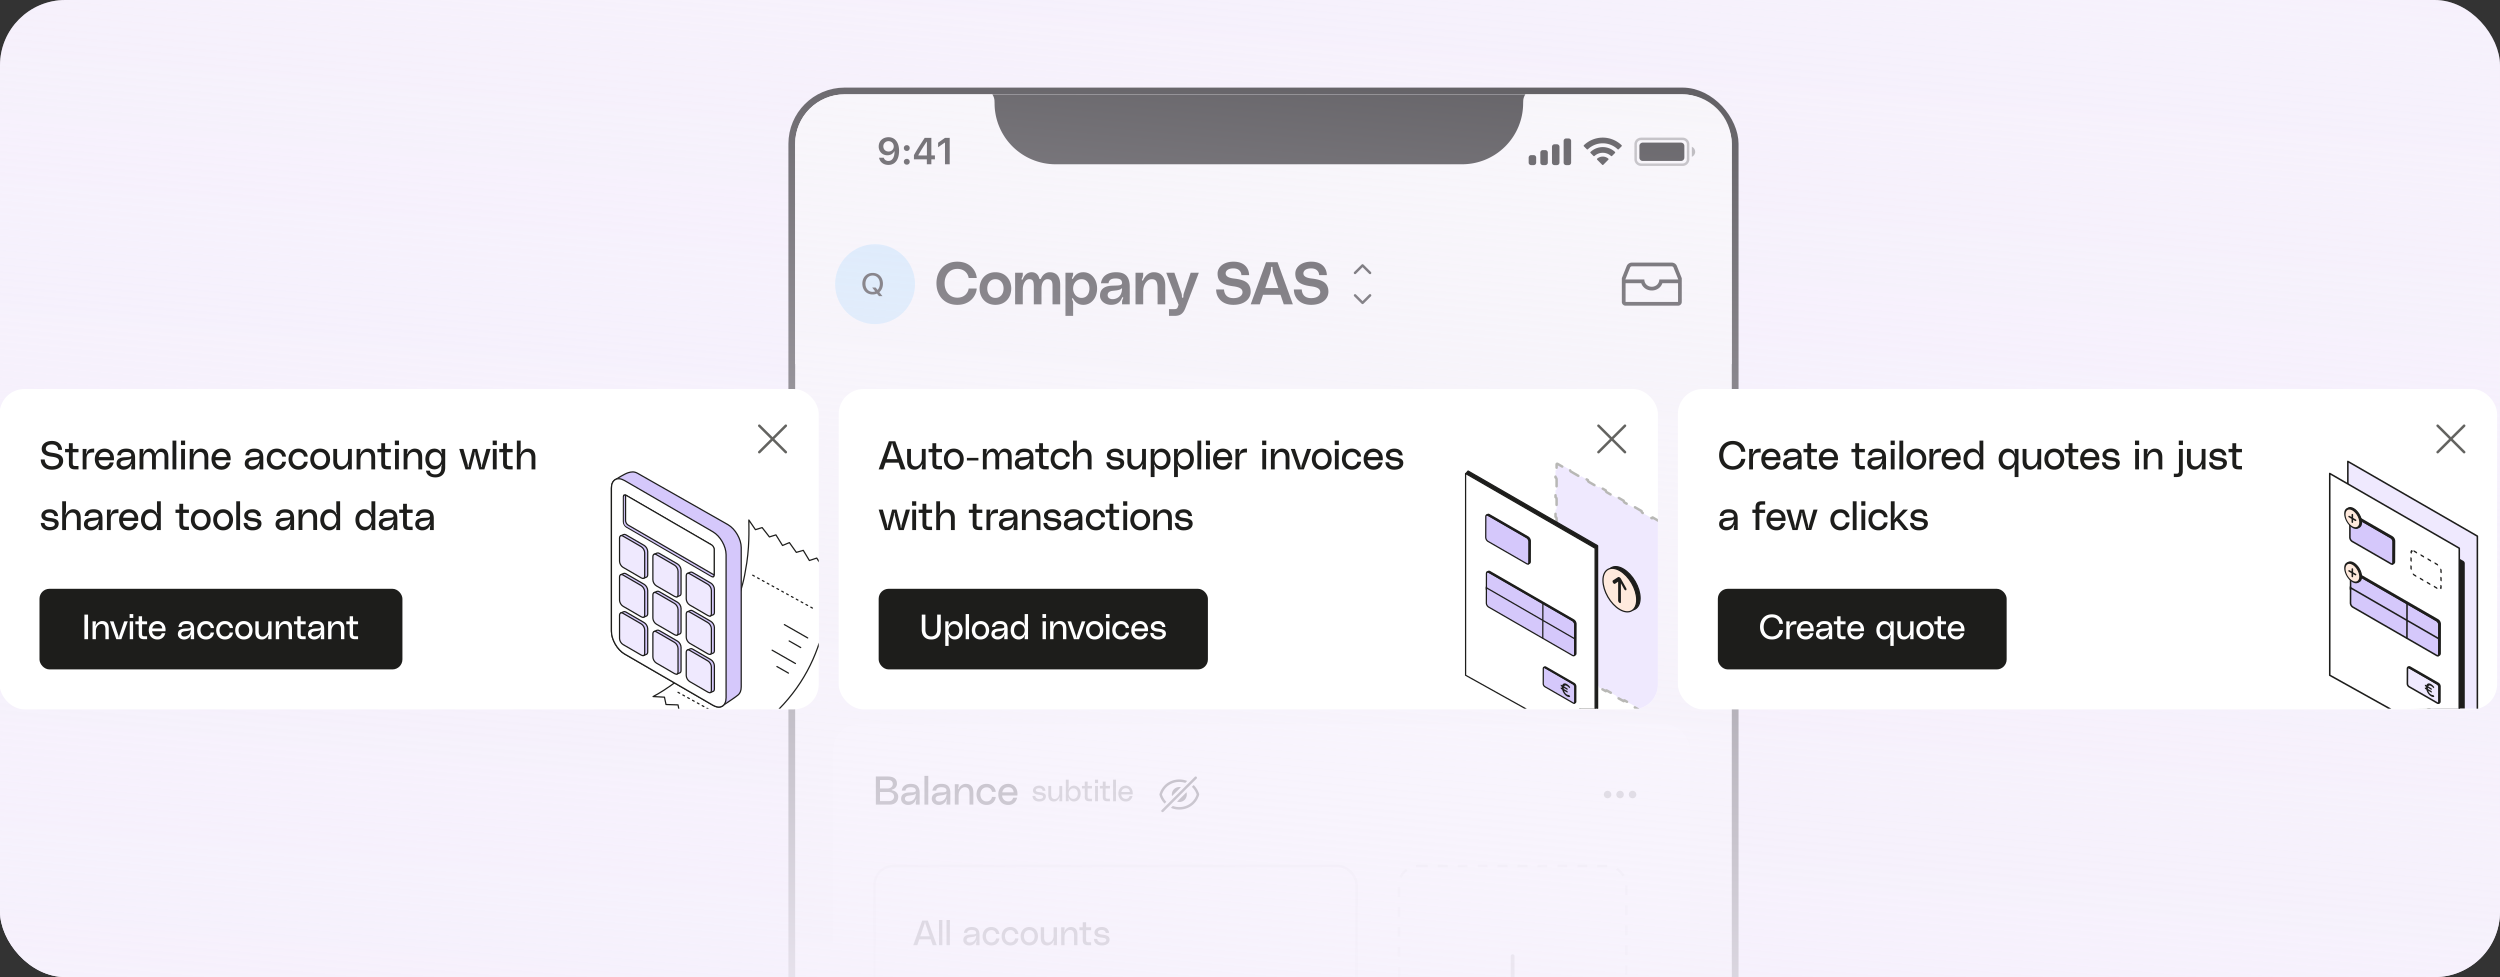 <svg xmlns="http://www.w3.org/2000/svg" width="371" height="145" fill="none"><rect width="100%" height="100%" fill="#333333" stroke="none"/><g clip-path="url(#a)"><rect width="371" height="145" fill="#F6F1FC" rx="9.714"/><rect width="140" height="471" x="117.5" y="13.5" fill="#F9F9F9" rx="7.844"/><rect width="140" height="471" x="117.5" y="13.5" stroke="#000" rx="7.844"/><g clip-path="url(#b)"><rect width="127.128" height="60.784" x="123.667" y="107.477" fill="#fff" rx="3.706"/><path fill="#050505" d="M132.396 117.172c-.036.005-.053.023-.053.059 0 .029.017.047.053.053.587.101.901.516.901.937 0 .688-.438 1.186-1.292 1.186h-2.029v-4.175h1.756c.866 0 1.376.338 1.376 1.086 0 .373-.279.753-.712.854Zm-1.803-1.418v1.257h1.115c.492 0 .783-.308.783-.67 0-.32-.196-.587-.641-.587h-1.257Zm1.299 3.131c.492 0 .789-.296.789-.688 0-.373-.303-.664-.86-.664h-1.228v1.352h1.299Zm1.833-.326c0-.694.51-.907 1.091-.949.545-.041 1.097.024 1.091-.29-.006-.249-.148-.498-.771-.498-.534 0-.717.201-.759.498h-.557c.106-.694.64-.996 1.34-.996.682 0 1.316.237 1.316 1.352v1.731h-.569v-.29c0-.113.012-.202.065-.356.012-.054.036-.101-.006-.119-.047-.018-.059.03-.071.06-.172.45-.575.753-1.127.753-.575 0-1.043-.38-1.043-.896Zm2.182-.789c-.184.226-.593.232-1.056.297-.367.053-.557.184-.557.463 0 .243.202.468.694.403.462-.059.913-.398.919-1.163Zm1.279-2.633h.57v4.27h-.57v-4.27Zm1.091 3.422c0-.694.51-.907 1.091-.949.545-.041 1.097.024 1.091-.29-.006-.249-.148-.498-.771-.498-.534 0-.718.201-.759.498h-.558c.107-.694.641-.996 1.341-.996.682 0 1.316.237 1.316 1.352v1.731h-.569v-.29c0-.113.012-.202.065-.356.012-.054.036-.101-.006-.119-.047-.018-.059.03-.071.06-.172.45-.575.753-1.127.753-.575 0-1.043-.38-1.043-.896Zm2.182-.789c-.184.226-.593.232-1.056.297-.367.053-.557.184-.557.463 0 .243.202.468.694.403.462-.059.913-.398.919-1.163Zm2.858-1.446c.7 0 1.127.391 1.127 1.28v1.803h-.57v-1.684c0-.706-.302-.901-.699-.901-.439 0-.914.444-.914 1.168v1.417h-.569v-3.036h.569v.202c0 .124-.012.249-.065.403-.018.053-.041.113.006.124.036.012.053-.029.065-.053.119-.296.504-.723 1.05-.723Zm1.602 1.565c0-.86.54-1.565 1.489-1.565.83 0 1.304.563 1.358 1.186h-.558a.763.763 0 0 0-.795-.665c-.581 0-.925.481-.925 1.044 0 .563.344 1.044.925 1.044.481 0 .742-.32.795-.664h.558c-.054.622-.522 1.186-1.358 1.186-.931 0-1.489-.706-1.489-1.566Zm6.072-.041c0 .083-.006.142-.018.207h-2.265c.042.486.374.878.925.878.409 0 .611-.202.718-.552h.587c-.125.564-.54 1.074-1.317 1.074-.954 0-1.476-.706-1.476-1.566 0-.913.593-1.565 1.465-1.565.676 0 1.381.444 1.381 1.524Zm-2.253-.267h1.684c-.036-.445-.32-.759-.783-.759-.569 0-.818.35-.901.759Z"/><path fill="#616161" d="M153.222 118.116h.418c.004.173.147.453.592.453.435 0 .555-.173.555-.32 0-.205-.191-.267-.711-.32-.596-.063-.783-.334-.783-.632 0-.342.311-.703.934-.703.574 0 .885.33.916.757h-.418c-.013-.147-.111-.383-.511-.383-.361 0-.494.147-.494.298 0 .147.085.245.578.298.614.067.916.245.916.618 0 .463-.378.761-1 .761-.618 0-.97-.325-.992-.827Zm3.192.827c-.525 0-.845-.294-.845-.961v-1.352h.427v1.263c0 .529.227.676.525.676.329 0 .685-.333.685-.876v-1.063h.427v2.277h-.427v-.151a.87.87 0 0 1 .049-.302c.013-.04.031-.08-.005-.094-.026-.009-.04.022-.049.04-.106.214-.378.543-.787.543Zm2.181-3.238v1.103a.722.722 0 0 1-.044.245c-.014.035-.04.08 0 .093.035.013.048-.031.053-.045a.823.823 0 0 1 .765-.507c.591 0 1.005.499 1.005 1.175s-.414 1.174-1.005 1.174c-.356 0-.627-.209-.765-.516-.005-.013-.018-.049-.045-.04-.044.013-.022.053-.008.089a.73.73 0 0 1 .044.24v.191h-.427v-3.202h.427Zm.685 2.846c.445 0 .667-.36.667-.782 0-.423-.222-.783-.667-.783-.405 0-.685.36-.685.783 0 .422.28.782.685.782Zm2.766-1.547h-.64v1.192c0 .258.053.338.302.338h.338v.373h-.373c-.472 0-.694-.173-.694-.667v-1.236h-.427v-.374h.427v-.64h.427v.64h.64v.374Zm.448-.801v-.498h.462v.498h-.462Zm.017 2.704v-2.277h.427v2.277h-.427Zm2.206-1.903h-.64v1.192c0 .258.053.338.302.338h.338v.373h-.373c-.472 0-.694-.173-.694-.667v-1.236h-.427v-.374h.427v-.64h.427v.64h.64v.374Zm.466-1.299h.427v3.202h-.427v-3.202Zm2.917 2.032a.805.805 0 0 1-.013.156h-1.699c.031.365.28.658.694.658.307 0 .458-.151.538-.413h.44c-.093.422-.404.805-.987.805-.716 0-1.108-.529-1.108-1.174 0-.685.445-1.175 1.099-1.175.507 0 1.036.334 1.036 1.143Zm-1.69-.2h1.263c-.026-.333-.24-.569-.587-.569-.427 0-.614.262-.676.569Z"/><path fill="#050505" d="M175.251 116.821a1.112 1.112 0 0 0-1.327 1.327l1.327-1.327Zm-.574 2.147a1.112 1.112 0 0 0 1.394-1.394l-1.394 1.394Z"/><path fill="#050505" d="M176.18 115.893c-1.531-.608-3.501.032-4.105 1.92a.302.302 0 0 0 0 .188c.162.507.422.923.746 1.25l.264-.263a2.726 2.726 0 0 1-.651-1.081c.519-1.586 2.139-2.161 3.456-1.725l.29-.289Zm-2.137 3.709c1.332.49 3.012-.075 3.543-1.695a2.708 2.708 0 0 0-.71-1.138l.264-.264c.351.335.633.771.805 1.308a.317.317 0 0 1 0 .188c-.615 1.922-2.646 2.551-4.187 1.887l.285-.286Zm3.268-4.316a.184.184 0 0 1 .262 0 .186.186 0 0 1 0 .262l-4.924 4.924a.186.186 0 0 1-.262 0 .186.186 0 0 1 0-.262l4.924-4.924Z"/><path fill="#8F8F8F" d="M238.564 118.463a.555.555 0 1 0 .002-1.11.555.555 0 0 0-.002 1.11Zm1.853 0a.555.555 0 1 0 .002-1.11.555.555 0 0 0-.002 1.11Zm1.854 0a.555.555 0 1 0 .002-1.11.555.555 0 0 0-.002 1.11Z"/><g clip-path="url(#c)"><rect width="71.533" height="33.972" x="129.782" y="128.522" fill="#fff" rx="2.78"/><rect width="71.533" height="33.972" x="129.782" y="128.522" stroke="#E8E8E8" stroke-width=".371" rx="2.78"/><path fill="#050505" d="m138.412 140.267-.296-.872h-1.691l-.296.872h-.602l1.328-3.653h.831l1.328 3.653h-.602Zm-1.837-1.329h1.391l-.602-1.785c-.021-.067-.042-.129-.052-.218-.005-.031-.005-.062-.041-.062-.037 0-.037.031-.042.062-.01.089-.031.151-.052.218l-.602 1.785Zm2.77-2.407h.499v3.736h-.499v-3.736Zm1.12 0h.498v3.736h-.498v-3.736Zm2.49 2.994c0-.608.446-.794.954-.831.478-.036.96.021.955-.254-.005-.218-.13-.436-.674-.436-.467 0-.628.177-.665.436h-.487c.093-.607.56-.872 1.172-.872.597 0 1.152.208 1.152 1.183v1.516h-.498v-.255a.84.84 0 0 1 .057-.311c.011-.047.031-.088-.005-.104-.042-.015-.052.026-.062.052-.151.394-.504.659-.986.659-.503 0-.913-.332-.913-.783Zm1.909-.691c-.161.198-.519.203-.924.26-.321.047-.487.161-.487.405 0 .212.176.41.607.352.405-.051.799-.347.804-1.017Zm.954.104c0-.752.472-1.37 1.302-1.37.726 0 1.142.493 1.188 1.038h-.487a.668.668 0 0 0-.696-.581c-.508 0-.809.42-.809.913 0 .493.301.913.809.913.421 0 .649-.28.696-.581h.487c-.046.545-.456 1.038-1.188 1.038-.815 0-1.302-.617-1.302-1.37Zm2.822 0c0-.752.472-1.37 1.303-1.37.726 0 1.141.493 1.188 1.038h-.488a.667.667 0 0 0-.695-.581c-.509 0-.81.42-.81.913 0 .493.301.913.81.913.42 0 .648-.28.695-.581h.488c-.047.545-.457 1.038-1.188 1.038-.815 0-1.303-.617-1.303-1.37Zm4.109-1.37c.805 0 1.287.618 1.287 1.37 0 .753-.482 1.37-1.287 1.37-.804 0-1.286-.617-1.286-1.37 0-.752.482-1.37 1.286-1.37Zm0 2.283c.499 0 .789-.409.789-.913 0-.503-.29-.913-.789-.913-.498 0-.788.41-.788.913 0 .504.29.913.788.913Zm2.686.457c-.612 0-.986-.342-.986-1.121v-1.577h.498v1.474c0 .617.265.788.613.788.384 0 .799-.389.799-1.022v-1.24h.498v2.657h-.498v-.177c0-.109.01-.218.057-.353.015-.046.036-.093-.005-.109-.032-.01-.047.026-.058.047-.124.249-.441.633-.918.633Zm3.468-2.74c.612 0 .986.343.986 1.121v1.578h-.498v-1.474c0-.618-.265-.789-.612-.789-.384 0-.8.389-.8 1.022v1.241h-.498v-2.657h.498v.176c0 .109-.01.218-.057.353-.015.047-.036.099.006.109.031.01.046-.026.057-.047.103-.259.441-.633.918-.633Zm3.022.478h-.747v1.39c0 .301.062.395.353.395h.394v.436h-.436c-.55 0-.809-.203-.809-.779v-1.442h-.499v-.436h.499v-.747h.498v.747h.747v.436Zm.417 1.297h.488c.005.202.171.529.69.529.508 0 .649-.202.649-.373 0-.239-.224-.312-.831-.374-.695-.073-.913-.389-.913-.737 0-.399.363-.82 1.09-.82.669 0 1.032.384 1.069.882h-.488c-.016-.171-.13-.446-.597-.446-.42 0-.576.171-.576.348 0 .171.099.285.675.348.716.077 1.069.285 1.069.721 0 .539-.441.887-1.168.887-.721 0-1.131-.379-1.157-.965Z"/><mask id="e" width="2" height="35" x="249" y="128" maskUnits="userSpaceOnUse" style="mask-type:alpha"><path fill="url(#d)" d="M249.312 128.337h1.483v34.099h-1.483z"/></mask><g mask="url(#e)"><path fill="#fff" d="M249.312 128.337h1.483v34.099h-1.483z"/></g><rect width="33.728" height="33.972" x="207.616" y="128.522" fill="#fff" rx="2.78"/><rect width="33.728" height="33.972" x="207.616" y="128.522" stroke="#E8E8E8" stroke-dasharray="1.48 1.48" stroke-width=".371" rx="2.78"/><g clip-path="url(#f)"><path fill="#8F8F8F" d="M228.372 145.513a.276.276 0 0 1-.278.278h-3.342v3.331a.28.28 0 0 1-.278.278.28.28 0 0 1-.278-.278v-3.331h-3.33a.278.278 0 0 1-.005-.556h3.335v-3.341c0-.155.123-.278.278-.278.156 0 .278.123.278.278v3.341h3.336c.167-.016.284.123.284.278Z"/></g></g><mask id="h" width="2" height="63" x="249" y="107" maskUnits="userSpaceOnUse" style="mask-type:alpha"><path fill="url(#g)" d="M249.184 107.477h1.483v62.267h-1.483z"/></mask><g mask="url(#h)"><path fill="#fff" d="M249.184 103.771h1.483v62.267h-1.483z"/></g></g><g clip-path="url(#i)"><path fill="#F9F9F9" d="M118 21.344A7.344 7.344 0 0 1 125.344 14h124.301a7.344 7.344 0 0 1 7.344 7.344v8.964H118v-8.964Z"/><path fill="#050505" d="M146.23 13.259h81.169a1.87 1.87 0 0 0-1.354 1.736l-.011.325a9.058 9.058 0 0 1-9.058 9.058h-60.323a9.058 9.058 0 0 1-9.058-9.058l-.011-.325a1.87 1.87 0 0 0-1.354-1.736Z"/><path stroke="#050505" stroke-width=".371" d="M243.533 20.61h6.178c.443 0 .803.36.803.803v2.224c0 .443-.36.803-.803.803h-6.178a.804.804 0 0 1-.803-.803v-2.224a.804.804 0 0 1 .803-.803Z" opacity=".35"/><path fill="#050505" d="M251.07 21.784v1.483a.804.804 0 0 0 0-1.483" opacity=".4"/><path fill="#050505" d="M243.286 21.66c0-.273.221-.494.494-.494h5.683c.273 0 .495.221.495.494v1.73a.495.495 0 0 1-.495.494h-5.683a.494.494 0 0 1-.494-.494v-1.73Zm-6.256 1.877c.473-.4 1.165-.4 1.638 0a.118.118 0 0 1 .039.084.122.122 0 0 1-.035.085l-.741.747a.114.114 0 0 1-.082.034.117.117 0 0 1-.082-.034l-.741-.747a.117.117 0 0 1 .004-.169Zm-.987-.997a2.653 2.653 0 0 1 3.614 0 .118.118 0 0 1 .036.085.122.122 0 0 1-.034.085l-.429.433a.114.114 0 0 1-.16.002 1.82 1.82 0 0 0-2.441 0 .114.114 0 0 1-.16-.002l-.428-.433a.114.114 0 0 1-.035-.085.12.12 0 0 1 .037-.085Zm-.989-.994a4.04 4.04 0 0 1 5.589 0 .119.119 0 0 1 .001.169l-.427.433a.116.116 0 0 1-.162.001 3.2 3.2 0 0 0-4.413 0 .114.114 0 0 1-.16-.002l-.429-.432a.12.12 0 0 1-.035-.084.127.127 0 0 1 .036-.085Zm-7.459 1.474a.37.37 0 0 1 .372.37v.74a.372.372 0 0 1-.372.372h-.37a.372.372 0 0 1-.371-.371v-.741a.37.37 0 0 1 .371-.37h.37Zm1.731-.743c.204 0 .37.167.37.371v1.483c0 .204-.166.37-.37.371h-.371a.37.37 0 0 1-.37-.371v-1.483a.37.37 0 0 1 .37-.37h.371Zm3.459-1.73a.37.37 0 0 1 .37.372v3.212a.37.37 0 0 1-.37.371h-.371a.37.37 0 0 1-.37-.371v-3.212a.37.37 0 0 1 .37-.371h.371Zm-1.73.866c.205 0 .37.166.371.37v2.348a.371.371 0 0 1-.371.37h-.371a.37.37 0 0 1-.37-.37v-2.348a.37.37 0 0 1 .37-.37h.371Zm-99.223 3.06c.997 0 1.589-.779 1.589-2.098 0-.497-.095-.915-.277-1.238-.264-.502-.717-.774-1.29-.774-.852 0-1.455.573-1.455 1.377 0 .754.543 1.303 1.29 1.303.458 0 .83-.215 1.015-.587h.046c0 .896-.339 1.43-.912 1.43-.337 0-.597-.184-.687-.48h-.698c.117.644.663 1.067 1.379 1.067Zm.025-1.987c-.451 0-.771-.32-.771-.768a.76.76 0 0 1 .774-.771c.437 0 .773.34.773.782 0 .437-.328.757-.776.757Zm2.709 1.949a.417.417 0 0 0 .435-.429.415.415 0 0 0-.435-.429.416.416 0 0 0-.434.43c0 .244.179.428.434.428Zm0-2.036a.415.415 0 0 0 .435-.426.415.415 0 0 0-.435-.429.416.416 0 0 0-.434.43c0 .243.179.425.434.425Zm2.976 1.979h.67v-.73h.529v-.592h-.529v-2.595h-.988c-.692 1.042-1.243 1.914-1.596 2.563v.624h1.914v.73Zm-1.265-1.346c.456-.804.863-1.447 1.237-2h.038v2.04h-1.275v-.04Zm3.958 1.346h.7v-3.917h-.698l-1.023.717v.673l.974-.684h.047v3.211Z"/></g><path fill="#F9F9F9" d="M118 30.308h138.989v23.72H118z"/><circle cx="129.86" cy="42.167" r="5.93" fill="#C6E6FB"/><path fill="#050505" d="M131.03 42.1c0 .512-.191.966-.538 1.26l.467.59h-.516l-.298-.377a1.562 1.562 0 0 1-.645.129c-.956 0-1.53-.716-1.53-1.602 0-.885.574-1.6 1.53-1.6.956 0 1.53.715 1.53 1.6Zm-1.53 1.21c.138 0 .267-.022.383-.067l-.454-.573h.516l.28.351c.222-.218.343-.551.343-.92 0-.672-.401-1.21-1.068-1.21s-1.067.538-1.067 1.21c0 .671.4 1.21 1.067 1.21Zm9.469-1.273c0-1.77 1.121-3.203 3.096-3.203 1.948 0 2.802 1.38 2.882 2.42h-1.201c-.08-.614-.596-1.352-1.664-1.352-1.209 0-1.903.952-1.903 2.135 0 1.183.694 2.135 1.903 2.135 1.068 0 1.584-.739 1.664-1.352h1.201c-.08 1.04-.934 2.42-2.882 2.42-1.975 0-3.096-1.433-3.096-3.203Zm8.751-1.637c1.467 0 2.348 1.085 2.348 2.42 0 1.334-.881 2.42-2.348 2.42-1.468 0-2.349-1.086-2.349-2.42 0-1.335.881-2.42 2.349-2.42Zm0 3.807c.774 0 1.209-.622 1.209-1.387s-.435-1.388-1.209-1.388-1.21.623-1.21 1.388c0 .765.436 1.387 1.21 1.387Zm8.064-3.807c.818 0 1.547.445 1.547 1.85v2.918h-1.138v-2.74c0-.711-.205-.996-.756-.996-.498 0-.881.534-.881 1.37v2.366h-1.139v-2.633c0-.712-.097-1.103-.676-1.103-.551 0-.96.658-.96 1.566v2.17h-1.139v-4.697h1.139v.267c0 .231-.063.365-.151.56-.036.08-.063.17.026.196.089.027.125-.053.143-.098.24-.613.676-.996 1.298-.996.614 0 1.005.383 1.13.925.018.063.062.09.133.09.054 0 .098-.019.125-.08.267-.597.738-.935 1.299-.935Zm3.467.071v.178c0 .187-.044.33-.124.49-.036.088-.098.195-.009.24.089.044.142-.072.16-.107.285-.498.756-.872 1.486-.872 1.218 0 2.045 1.068 2.045 2.42 0 1.352-.827 2.42-2.045 2.42-.712 0-1.201-.366-1.486-.882-.018-.026-.053-.115-.133-.088-.098.035-.063.124-.018.213.08.16.124.303.124.48v1.913h-1.138V40.47h1.138Zm1.246 3.736c.8 0 1.174-.64 1.174-1.387 0-.748-.374-1.388-1.174-1.388-.747 0-1.246.64-1.246 1.388 0 .747.499 1.387 1.246 1.387Zm2.743-.329c0-1.04.765-1.423 1.708-1.477.836-.044 1.574.036 1.565-.4-.008-.32-.133-.676-.942-.676-.801 0-1.006.33-1.068.712h-1.121c.16-1.183 1.175-1.637 2.224-1.637 1.076 0 2.046.356 2.046 2.17v2.598h-1.139v-.33c0-.213.054-.364.134-.515.035-.08.071-.17-.009-.205-.089-.035-.125.054-.142.098-.267.65-.783 1.023-1.619 1.023-.881 0-1.637-.57-1.637-1.36Zm3.273-1.13c-.266.294-.693.339-1.369.41-.49.053-.765.24-.765.658 0 .391.373.64.898.57.605-.08 1.228-.472 1.236-1.638Zm4.72-2.348c1.014 0 1.69.658 1.69 1.993v2.775h-1.139v-2.384c0-1.059-.275-1.352-.871-1.352-.659 0-1.264.738-1.264 1.823v1.913h-1.138v-4.697h1.138v.294c0 .285-.053.453-.142.64-.035.08-.089.205.027.231.071.018.098-.035.133-.106.214-.472.747-1.13 1.566-1.13Zm1.834.071h1.21l1.049 3.034c.062.186.071.355.071.533 0 .063.009.152.107.152s.107-.08.107-.152c0-.169.018-.347.08-.533l1.005-3.034h1.21l-1.993 5.24c-.32.836-.765 1.165-1.583 1.165h-.854v-.996h.391c.676 0 .81 0 .934-.365l.098-.285-1.832-4.759Zm10.041.863c1.467.17 2.49.543 2.49 1.966 0 1.032-.889 1.94-2.562 1.94-1.743 0-2.561-1.122-2.561-2.278h1.174c.018.48.24 1.28 1.387 1.28 1.041 0 1.353-.524 1.353-.87 0-.428-.276-.74-1.353-.882-1.779-.23-2.348-.809-2.348-1.876 0-.979.881-1.78 2.366-1.78 1.628 0 2.295.979 2.313 1.993h-1.147c0-.41-.276-.996-1.184-.996-.916 0-1.147.462-1.147.73 0 .24.116.649 1.219.773Zm7.404 3.834-.48-1.423h-2.598l-.48 1.423h-1.352l2.277-6.262h1.708l2.277 6.262h-1.352Zm-2.749-2.42h1.94l-.721-2.143a3.393 3.393 0 0 1-.142-.89c0-.053-.018-.124-.107-.124s-.107.07-.107.124c-.009.311-.062.64-.142.89l-.721 2.144Zm6.881-1.414c1.467.17 2.49.543 2.49 1.966 0 1.032-.889 1.94-2.561 1.94-1.744 0-2.562-1.122-2.562-2.278h1.174c.018.48.24 1.28 1.388 1.28 1.04 0 1.352-.524 1.352-.87 0-.428-.276-.74-1.352-.882-1.78-.23-2.349-.809-2.349-1.876 0-.979.881-1.78 2.366-1.78 1.628 0 2.295.979 2.313 1.993h-1.147c0-.41-.276-.996-1.183-.996-.917 0-1.148.462-1.148.73 0 .24.116.649 1.219.773Z"/><g fill="#050505" clip-path="url(#j)"><path d="M203.31 40.685a.176.176 0 0 1-.13-.056l-.978-.978-.981.978a.183.183 0 0 1-.263 0 .184.184 0 0 1 0-.263l1.111-1.107a.183.183 0 0 1 .263 0l1.111 1.11a.184.184 0 0 1 0 .264.185.185 0 0 1-.129.055l-.004-.003Zm0 2.963a.176.176 0 0 0-.13.055l-.978.978-.977-.977a.184.184 0 0 0-.263 0 .184.184 0 0 0 0 .263l1.111 1.11a.184.184 0 0 0 .263 0l1.111-1.11a.184.184 0 0 0 0-.264.186.186 0 0 0-.13-.055h-.007Z"/></g><g clip-path="url(#k)"><path fill="#050505" fill-rule="evenodd" d="M248.859 39.494a.828.828 0 0 0-.773-.522h-5.915a.833.833 0 0 0-.778.522l-.712 1.78v3.535c0 .306.25.556.556.556h7.783c.306 0 .556-.25.556-.556v-3.524l-.717-1.79Zm.161 5.315h-7.783v-2.78h2.324c.489 1.44 2.641 1.44 3.135 0h2.324v2.78Zm-5.003-3.335h-2.813l.706-1.774a.278.278 0 0 1 .261-.172h5.915a.28.28 0 0 1 .262.172l.706 1.773h-2.814l-.005.078c-.128 1.335-2.085 1.335-2.213 0l-.005-.078Z" clip-rule="evenodd"/></g><path fill="url(#l)" d="M-148-100h597v390h-597v-390Z"/><g clip-path="url(#m)"><rect width="121.569" height="47.546" x="-.07" y="57.727" fill="#fff" rx="3.706"/><path fill="#1D1D1B" d="M7.764 67.196c.92.125 1.607.338 1.607 1.216 0 .676-.563 1.293-1.66 1.293-1.157 0-1.66-.748-1.66-1.519h.592c.012.416.231.997 1.068.997.818 0 1.043-.421 1.043-.736 0-.367-.231-.569-1.05-.67-.972-.118-1.512-.456-1.512-1.168 0-.652.558-1.174 1.524-1.174 1.026 0 1.477.652 1.495 1.328h-.575c0-.367-.25-.806-.931-.806-.7 0-.902.344-.902.617 0 .255.113.51.96.622Zm3.884-.077h-.854v1.59c0 .343.072.45.404.45h.45v.498h-.498c-.628 0-.925-.231-.925-.89V67.12h-.57v-.498h.57v-.854h.57v.854h.853v.498Zm1.142.208c.03.006.048-.024.06-.054.19-.486.361-.7 1.126-.7v.582c-.883-.06-1.138.255-1.138 1.05v1.452h-.57v-3.036h.57v.202c0 .124-.012.219-.065.397-.012.047-.03.095.017.107Zm4.127.77c0 .084-.006.143-.017.208h-2.266c.042.486.374.878.925.878.41 0 .611-.202.718-.552h.587c-.125.564-.54 1.074-1.317 1.074-.954 0-1.476-.706-1.476-1.566 0-.913.593-1.566 1.465-1.566.676 0 1.381.445 1.381 1.525Zm-2.253-.266h1.684c-.035-.445-.32-.76-.783-.76-.569 0-.818.35-.901.76Zm2.633.978c0-.694.51-.907 1.09-.949.546-.041 1.098.024 1.092-.29-.006-.25-.148-.498-.771-.498-.534 0-.717.201-.76.498h-.556c.106-.694.64-.996 1.34-.996.682 0 1.316.237 1.316 1.352v1.731h-.57v-.29c0-.113.013-.202.066-.356.012-.053.036-.101-.006-.119-.047-.018-.06.03-.07.06-.173.45-.576.753-1.128.753-.575 0-1.043-.38-1.043-.896Zm2.182-.788c-.184.225-.593.23-1.056.296-.367.053-.557.184-.557.463 0 .243.201.468.694.403.462-.06.913-.398.919-1.163Zm4.471-1.448c.57 0 1.032.297 1.032 1.234v1.85h-.57v-1.921c0-.475-.23-.664-.598-.664-.332 0-.682.308-.682.865v1.72h-.57v-1.85c0-.474-.16-.735-.545-.735-.368 0-.736.391-.736.996v1.59h-.569V66.62h.57v.202c0 .112-.012.213-.066.385-.012.047-.03.089.012.1.041.013.06-.023.065-.047.149-.415.498-.688.913-.688.386 0 .688.273.777.647.006.03.024.047.06.047.041 0 .053-.017.065-.047.16-.415.468-.647.842-.647Zm1.65-1.185h.57v4.27h-.57v-4.27Zm1.256.664v-.665h.617v.665h-.617Zm.024 3.605v-3.036h.569v3.036h-.57Zm2.904-3.084c.7 0 1.127.392 1.127 1.281v1.803h-.57v-1.684c0-.706-.302-.901-.699-.901-.439 0-.913.444-.913 1.168v1.417h-.57v-3.036h.57v.202c0 .124-.012.249-.065.403-.018.053-.042.112.006.124.035.012.053-.03.065-.053.118-.296.504-.724 1.05-.724Zm4.45 1.525c0 .083-.007.142-.019.207H31.95c.041.486.374.878.925.878.41 0 .61-.202.718-.552h.587c-.125.564-.54 1.074-1.317 1.074-.954 0-1.476-.706-1.476-1.566 0-.913.593-1.566 1.464-1.566.676 0 1.382.445 1.382 1.525Zm-2.254-.267h1.684c-.036-.445-.32-.76-.783-.76-.57 0-.818.35-.901.76Zm4.34.978c0-.694.51-.907 1.092-.949.545-.041 1.097.024 1.091-.29-.006-.25-.148-.498-.77-.498-.535 0-.718.201-.76.498h-.557c.106-.694.64-.996 1.34-.996.682 0 1.316.237 1.316 1.352v1.731h-.569v-.29c0-.113.012-.202.065-.356.012-.053.036-.101-.006-.119-.047-.018-.059.03-.07.06-.173.45-.576.753-1.128.753-.575 0-1.043-.38-1.043-.896Zm2.183-.788c-.184.225-.593.23-1.056.296-.367.053-.557.184-.557.463 0 .243.202.468.694.403.462-.06.913-.398.919-1.163Zm1.09.118c0-.86.54-1.566 1.488-1.566.83 0 1.305.564 1.358 1.187h-.557a.763.763 0 0 0-.795-.665c-.581 0-.925.48-.925 1.044 0 .564.344 1.044.925 1.044.48 0 .741-.32.795-.664h.557c-.053.622-.522 1.186-1.358 1.186-.93 0-1.488-.706-1.488-1.566Zm3.225 0c0-.86.54-1.566 1.489-1.566.83 0 1.304.564 1.358 1.187h-.557a.763.763 0 0 0-.795-.665c-.581 0-.925.48-.925 1.044 0 .564.344 1.044.925 1.044.48 0 .741-.32.794-.664h.558c-.053.622-.522 1.186-1.358 1.186-.931 0-1.489-.706-1.489-1.566Zm4.697-1.566c.919 0 1.47.706 1.47 1.566 0 .86-.551 1.566-1.47 1.566-.92 0-1.47-.706-1.47-1.566 0-.86.55-1.566 1.47-1.566Zm0 2.61c.57 0 .901-.469.901-1.044 0-.575-.332-1.044-.901-1.044-.57 0-.902.469-.902 1.044 0 .575.333 1.044.902 1.044Zm3.07.522c-.7 0-1.128-.392-1.128-1.281V66.62h.57v1.684c0 .706.302.901.7.901.438 0 .913-.444.913-1.168V66.62h.569v3.036h-.57v-.201c0-.125.012-.25.066-.404.018-.053.041-.106-.006-.124-.036-.012-.053.03-.065.053-.143.285-.504.724-1.05.724Zm3.963-3.132c.7 0 1.126.392 1.126 1.281v1.803h-.569v-1.684c0-.706-.302-.901-.7-.901-.439 0-.913.444-.913 1.168v1.417h-.57v-3.036h.57v.202c0 .124-.012.249-.065.403-.018.053-.042.112.006.124.035.012.053-.03.065-.053.119-.296.504-.724 1.05-.724ZM58 67.12h-.854v1.59c0 .343.071.45.403.45H58v.498h-.498c-.629 0-.925-.231-.925-.89V67.12h-.57v-.498h.57v-.854h.57v.854H58v.498Zm.596-1.067v-.665h.617v.665h-.617Zm.024 3.605v-3.036h.57v3.036h-.57Zm2.905-3.084c.7 0 1.127.392 1.127 1.281v1.803h-.57v-1.684c0-.706-.302-.901-.7-.901-.438 0-.913.444-.913 1.168v1.417H59.9v-3.036h.57v.202c0 .124-.012.249-.066.403-.018.053-.041.112.006.124.036.012.053-.03.065-.053.119-.296.504-.724 1.05-.724Zm1.602 1.542c0-.907.552-1.541 1.34-1.541.487 0 .83.26 1.02.646.006.018.03.077.066.065.059-.018.017-.083 0-.136a.786.786 0 0 1-.054-.326v-.202h.57v2.763c0 .985-.6 1.46-1.453 1.46-.896 0-1.34-.457-1.394-.997h.57c.035.243.165.546.818.546.575 0 .89-.338.89-1.009 0-.13.011-.213.053-.314.023-.053.053-.107 0-.124-.042-.012-.06.035-.066.053-.195.41-.545.658-1.02.658-.788 0-1.34-.634-1.34-1.542Zm1.47 1.02c.54 0 .902-.444.902-1.02 0-.575-.362-1.02-.901-1.02-.587 0-.902.445-.902 1.02 0 .576.315 1.02.902 1.02Zm3.558-2.514h.617l.623 2.271a1.4 1.4 0 0 1 .041.35c0 .036.006.071.048.071.041 0 .047-.035.047-.07 0-.12.012-.232.042-.35l.575-2.272h.664l.575 2.271c.03.119.042.232.042.35 0 .036.006.071.047.071.042 0 .048-.035.048-.07 0-.12.011-.232.041-.35l.623-2.272h.617l-.926 3.036h-.759l-.563-2.158a1.68 1.68 0 0 1-.03-.32c0-.036 0-.078-.047-.078s-.047.042-.047.077c0 .119-.012.232-.03.32l-.564 2.16h-.759l-.925-3.037Zm4.96-.57v-.663h.617v.664h-.617Zm.024 3.606v-3.036h.57v3.036h-.57Zm2.941-2.538h-.854v1.59c0 .343.071.45.403.45h.451v.498h-.498c-.629 0-.925-.231-.925-.89V67.12h-.57v-.498h.57v-.854h.57v.854h.853v.498Zm2.245-.546c.7 0 1.127.392 1.127 1.281v1.803h-.57v-1.684c0-.706-.302-.901-.7-.901-.438 0-.912.444-.912 1.168v1.417h-.57v-4.27h.57v1.436c0 .124-.012.249-.066.403-.017.053-.041.112.006.124.036.012.054-.03.066-.053.118-.296.504-.724 1.05-.724ZM6.05 77.602h.558c.005.23.195.605.788.605.581 0 .742-.232.742-.427 0-.273-.255-.356-.95-.427-.794-.083-1.043-.445-1.043-.843 0-.456.415-.937 1.245-.937.765 0 1.18.44 1.222 1.009h-.557c-.018-.196-.149-.51-.682-.51-.48 0-.659.195-.659.397 0 .196.113.326.771.397.819.09 1.222.326 1.222.825 0 .616-.504 1.014-1.334 1.014-.825 0-1.293-.433-1.323-1.103Zm4.803-2.029c.7 0 1.127.392 1.127 1.281v1.803h-.57v-1.684c0-.706-.302-.901-.7-.901-.438 0-.913.444-.913 1.168v1.417h-.569v-4.27h.57v1.436c0 .124-.012.249-.066.403-.018.053-.041.112.006.124.036.012.054-.03.065-.053.119-.296.504-.724 1.05-.724Zm1.602 2.236c0-.694.51-.907 1.091-.949.546-.041 1.097.024 1.091-.29-.005-.25-.148-.498-.77-.498-.534 0-.718.201-.76.498h-.557c.107-.694.64-.996 1.34-.996.682 0 1.317.237 1.317 1.352v1.731h-.57v-.29c0-.113.012-.202.066-.356.012-.053.035-.101-.006-.119-.048-.018-.06.03-.071.06-.172.45-.576.753-1.127.753-.575 0-1.044-.38-1.044-.896Zm2.182-.788c-.183.225-.593.23-1.055.296-.368.053-.558.184-.558.463 0 .243.202.468.694.403.463-.06.914-.398.92-1.163Zm1.755-.694c.03.006.048-.024.06-.054.19-.486.361-.7 1.126-.7v.582c-.883-.06-1.138.255-1.138 1.05v1.452h-.57v-3.036h.57v.202c0 .124-.012.219-.065.397-.012.047-.03.095.017.107Zm4.128.77c0 .084-.006.143-.018.208h-2.266c.042.486.374.878.925.878.41 0 .611-.202.718-.552h.587c-.124.564-.54 1.074-1.316 1.074-.955 0-1.477-.706-1.477-1.566 0-.913.593-1.566 1.465-1.566.676 0 1.381.445 1.381 1.525Zm-2.254-.266h1.684c-.035-.445-.32-.76-.782-.76-.57 0-.819.35-.902.76Zm5.028-2.444h.57v4.27h-.57v-.255a.83.83 0 0 1 .06-.32c.017-.047.047-.1-.013-.119-.035-.011-.053.036-.059.054-.142.427-.545.688-1.02.688-.789 0-1.34-.665-1.34-1.566s.551-1.566 1.34-1.566c.486 0 .884.267 1.02.677.006.017.024.077.071.059.054-.018.018-.077 0-.125a.827.827 0 0 1-.059-.326v-1.47Zm-.913 3.796c.54 0 .913-.48.913-1.044 0-.563-.374-1.044-.913-1.044-.593 0-.89.48-.89 1.044 0 .564.297 1.044.89 1.044Zm5.656-2.064h-.854v1.59c0 .343.072.45.404.45h.45v.498h-.498c-.628 0-.925-.231-.925-.89V76.12h-.57v-.498h.57v-.854h.57v.854h.853v.498Zm1.757-.546c.919 0 1.47.706 1.47 1.566 0 .86-.551 1.566-1.47 1.566-.92 0-1.47-.706-1.47-1.566 0-.86.55-1.566 1.47-1.566Zm0 2.61c.569 0 .901-.469.901-1.044 0-.575-.332-1.044-.901-1.044-.57 0-.902.469-.902 1.044 0 .575.332 1.044.902 1.044Zm3.318-2.61c.92 0 1.47.706 1.47 1.566 0 .86-.55 1.566-1.47 1.566-.92 0-1.47-.706-1.47-1.566 0-.86.55-1.566 1.47-1.566Zm0 2.61c.57 0 .901-.469.901-1.044 0-.575-.332-1.044-.9-1.044-.57 0-.902.469-.902 1.044 0 .575.332 1.044.901 1.044Zm1.945-3.796h.57v4.27h-.57v-4.27Zm1.09 3.215h.557c.006.23.196.605.79.605.58 0 .74-.232.74-.427 0-.273-.255-.356-.948-.427-.795-.083-1.044-.445-1.044-.843 0-.456.415-.937 1.245-.937.765 0 1.18.44 1.222 1.009h-.558c-.017-.196-.148-.51-.682-.51-.48 0-.658.195-.658.397 0 .196.113.326.771.397.818.09 1.222.326 1.222.825 0 .616-.504 1.014-1.335 1.014-.824 0-1.292-.433-1.322-1.103Zm4.743.207c0-.694.51-.907 1.091-.949.546-.041 1.097.024 1.091-.29-.006-.25-.148-.498-.77-.498-.534 0-.718.201-.76.498h-.557c.107-.694.64-.996 1.34-.996.682 0 1.317.237 1.317 1.352v1.731h-.57v-.29c0-.113.012-.202.066-.356.011-.053.035-.101-.006-.119-.048-.018-.06.03-.072.06-.172.45-.575.753-1.126.753-.576 0-1.044-.38-1.044-.896Zm2.182-.788c-.184.225-.593.23-1.055.296-.368.053-.558.184-.558.463 0 .243.202.468.694.403.463-.06.913-.398.92-1.163Zm2.858-1.448c.7 0 1.127.392 1.127 1.281v1.803h-.57v-1.684c0-.706-.302-.901-.699-.901-.439 0-.913.444-.913 1.168v1.417h-.57v-3.036h.57v.202c0 .124-.012.249-.066.403-.017.053-.041.112.006.124.036.012.054-.03.066-.053.118-.296.504-.724 1.05-.724Zm3.974-1.185h.57v4.27h-.57v-.256a.84.84 0 0 1 .06-.32c.018-.047.047-.1-.012-.119-.036-.011-.053.036-.06.054-.142.427-.545.688-1.02.688-.788 0-1.34-.665-1.34-1.566s.552-1.566 1.34-1.566c.487 0 .884.267 1.02.677.007.017.024.077.072.059.053-.018.018-.077 0-.125a.83.83 0 0 1-.06-.326v-1.47Zm-.913 3.795c.54 0 .913-.48.913-1.044 0-.563-.373-1.044-.913-1.044-.593 0-.89.48-.89 1.044 0 .564.297 1.044.89 1.044Zm6.131-3.796h.57v4.27h-.57v-.255a.84.84 0 0 1 .06-.32c.017-.047.047-.1-.012-.119-.036-.011-.053.036-.06.054-.142.427-.545.688-1.02.688-.788 0-1.34-.665-1.34-1.566s.552-1.566 1.34-1.566c.487 0 .884.267 1.02.677.007.017.024.077.072.059.053-.018.017-.077 0-.125a.83.83 0 0 1-.06-.326v-1.47Zm-.913 3.796c.54 0 .913-.48.913-1.044 0-.563-.373-1.044-.913-1.044-.593 0-.89.48-.89 1.044 0 .564.297 1.044.89 1.044Zm2.005-.374c0-.694.51-.907 1.09-.949.546-.041 1.098.024 1.092-.29-.006-.25-.148-.498-.771-.498-.534 0-.718.201-.76.498h-.557c.107-.694.64-.996 1.34-.996.682 0 1.317.237 1.317 1.352v1.731h-.57v-.29c0-.113.013-.202.066-.356.012-.053.036-.101-.006-.119-.047-.018-.06.03-.071.06-.172.45-.575.753-1.127.753-.575 0-1.043-.38-1.043-.896Zm2.182-.788c-.184.225-.593.23-1.056.296-.368.053-.557.184-.557.463 0 .243.201.468.694.403.462-.06.913-.398.919-1.163Zm2.842-.902h-.854v1.59c0 .343.072.45.404.45h.45v.498h-.498c-.628 0-.925-.231-.925-.89V76.12h-.57v-.498h.57v-.854h.57v.854h.853v.498Zm.384 1.69c0-.694.51-.907 1.092-.949.545-.041 1.097.024 1.09-.29-.005-.25-.148-.498-.77-.498-.534 0-.718.201-.76.498h-.557c.107-.694.64-.996 1.34-.996.682 0 1.317.237 1.317 1.352v1.731h-.57v-.29c0-.113.013-.202.066-.356.012-.053.036-.101-.006-.119-.047-.018-.06.03-.071.06-.172.45-.575.753-1.127.753-.575 0-1.044-.38-1.044-.896Zm2.183-.788c-.184.225-.593.23-1.056.296-.367.053-.557.184-.557.463 0 .243.201.468.694.403.462-.06.913-.398.919-1.163Z"/><rect width="53.86" height="11.965" x="5.86" y="87.378" fill="#1D1D1B" rx="1.483"/><path fill="#fff" d="M13.066 94.86h-.54v-3.653h.54v3.653Zm2.088-2.698c.613 0 .986.343.986 1.12v1.578h-.498v-1.473c0-.618-.264-.789-.612-.789-.384 0-.8.39-.8 1.022v1.24h-.497v-2.656h.498v.176c0 .109-.01.218-.057.353-.016.047-.037.099.005.109.031.01.047-.026.057-.047.104-.26.441-.633.918-.633Zm1.155.042h.54l.706 2.106c.03.088.041.161.041.25 0 .03.005.067.041.067.037 0 .042-.036.042-.068 0-.088.01-.16.042-.249l.705-2.106h.54l-.955 2.656h-.747l-.955-2.656Zm2.926-.498v-.582h.54v.582h-.54Zm.021 3.154v-2.656h.498v2.656h-.498Zm2.574-2.22h-.747v1.39c0 .301.062.394.352.394h.395v.436h-.436c-.55 0-.81-.202-.81-.778V92.64h-.498v-.436h.498v-.748h.498v.748h.748v.436Zm2.74.856a.946.946 0 0 1-.015.181h-1.982c.036.426.326.768.809.768.358 0 .534-.176.628-.482h.514c-.11.493-.473.939-1.152.939-.836 0-1.292-.618-1.292-1.37 0-.8.519-1.37 1.281-1.37.592 0 1.21.39 1.21 1.334Zm-1.971-.234h1.473c-.031-.389-.28-.664-.685-.664-.498 0-.716.306-.788.664Zm3.798.856c0-.607.446-.794.955-.83.477-.036.96.02.954-.254-.005-.218-.13-.436-.674-.436-.467 0-.628.176-.664.436h-.488c.093-.607.56-.872 1.173-.872.596 0 1.152.208 1.152 1.183v1.515h-.498v-.254c0-.099.01-.176.057-.311.01-.047.03-.088-.006-.104-.041-.016-.052.026-.062.052-.15.394-.503.659-.986.659-.503 0-.913-.332-.913-.784Zm1.91-.69c-.161.197-.52.203-.924.26-.322.046-.488.16-.488.404 0 .213.177.41.607.353.405-.052.8-.347.805-1.017Zm.953.104c0-.752.472-1.37 1.302-1.37.727 0 1.142.493 1.189 1.038h-.488a.667.667 0 0 0-.695-.581c-.509 0-.81.42-.81.913 0 .493.301.913.81.913.42 0 .648-.28.695-.58h.488c-.047.544-.457 1.037-1.189 1.037-.814 0-1.302-.618-1.302-1.37Zm2.823 0c0-.752.472-1.37 1.302-1.37.726 0 1.141.493 1.188 1.038h-.488a.667.667 0 0 0-.695-.581c-.508 0-.81.42-.81.913 0 .493.302.913.81.913.42 0 .649-.28.695-.58h.488c-.047.544-.456 1.037-1.188 1.037-.815 0-1.302-.618-1.302-1.37Zm4.109-1.37c.804 0 1.287.618 1.287 1.37 0 .752-.483 1.37-1.287 1.37-.804 0-1.287-.618-1.287-1.37 0-.752.483-1.37 1.287-1.37Zm0 2.283c.498 0 .788-.41.788-.913 0-.503-.29-.913-.788-.913-.498 0-.789.41-.789.913 0 .503.29.913.789.913Zm2.685.457c-.612 0-.986-.343-.986-1.12v-1.578h.499v1.473c0 .618.264.789.612.789.384 0 .8-.39.8-1.022v-1.24h.497v2.656h-.498v-.176c0-.109.01-.218.057-.353.016-.047.037-.093-.005-.109-.031-.01-.047.026-.057.047-.125.249-.441.633-.919.633Zm3.468-2.74c.613 0 .986.343.986 1.12v1.578h-.498v-1.473c0-.618-.264-.789-.612-.789-.384 0-.8.39-.8 1.022v1.24h-.497v-2.656h.498v.176c0 .109-.01.218-.057.353-.016.047-.037.099.005.109.031.01.047-.026.057-.047.104-.26.441-.633.919-.633Zm3.022.477h-.747v1.391c0 .301.062.394.353.394h.394v.436h-.436c-.55 0-.809-.202-.809-.778V92.64h-.498v-.436h.498v-.748h.498v.748h.747v.436Zm.336 1.48c0-.608.447-.795.955-.83.477-.037.96.02.955-.255-.005-.218-.13-.436-.675-.436-.467 0-.628.176-.664.436h-.488c.094-.607.56-.872 1.173-.872.597 0 1.152.208 1.152 1.183v1.515h-.498v-.254c0-.099.01-.176.057-.311.01-.047.031-.088-.005-.104-.042-.016-.052.026-.063.052-.15.394-.503.659-.985.659-.504 0-.914-.332-.914-.784Zm1.91-.69c-.161.196-.519.202-.924.259-.322.046-.487.16-.487.404 0 .213.176.41.607.353.404-.052.799-.347.804-1.017Zm2.5-1.267c.613 0 .986.343.986 1.12v1.578h-.498v-1.473c0-.618-.264-.789-.612-.789-.384 0-.799.39-.799 1.022v1.24h-.498v-2.656h.498v.176c0 .109-.01.218-.057.353-.016.047-.036.099.005.109.031.01.047-.026.057-.047.104-.26.441-.633.919-.633Zm3.023.477h-.748v1.391c0 .301.063.394.353.394h.395v.436H52.7c-.55 0-.81-.202-.81-.778V92.64h-.498v-.436h.498v-.748h.498v.748h.748v.436Z"/><g clip-path="url(#n)"><g clip-path="url(#o)"><path fill="#fff" stroke="#1D1D1B" stroke-linejoin="round" stroke-width=".185" d="M123.193 83.987c0 8.937-2.051 19.33-14.356 26.369l-.266-1.106-1.695-.171-.248-.99-1.76-.103-.232-1.144h-1.743l-.249-.993-1.797-.097-.23-1.146-1.78-.057-.23-1.088-1.69-.094c1.66-.827 5.592-3.487 8.181-6.665 3.236-3.971 5.015-8.725 5.514-11.953.659-3.346.518-6.174.518-7.578l.976 1.432.996-.308 1.078 1.385.968-.302.979 1.573 1.019-.426 1.029 1.448 1.03-.301.908 1.509 1.089-.362.969 1.509 1.022-.341Z"/><path fill="#fff" d="m109.477 107.613-8.937-4.916Z"/><path stroke="#1D1D1B" stroke-dasharray="0.27 0.55" stroke-linecap="round" stroke-linejoin="round" stroke-width=".185" d="m120.564 90.235-8.936-4.916m-2.151 22.294-8.937-4.916"/><path stroke="#1D1D1B" stroke-linecap="round" stroke-linejoin="round" stroke-width=".185" d="m118.042 98.464-3.457-1.976m5.276-1.818-3.457-1.976m-7.877 8.751-3.457-1.975m11.936.42-1.709-.978m3.526-2.815-1.709-.978"/><path fill="#D5C8FB" stroke="#1D1D1B" stroke-linejoin="round" stroke-width=".185" d="M93.252 70.142c.47-.131.853-.203 1.407.118l13.392 7.614c1.074.623 1.946 2.14 1.946 3.386v20.677c0 .557-.174.967-.462 1.193-.278.25-1.504 1.069-2.118 1.475-.35.396-.941.446-1.612.057l-13.122-7.613c-1.075-.624-1.946-2.14-1.946-3.387v-21.22c0-.682.26-1.142.673-1.317v-.004s1.303-.828 1.842-.979Z"/><path fill="#fff" stroke="#1D1D1B" stroke-linejoin="round" stroke-width=".185" d="M92.682 71.313c-1.075-.624-1.946-.118-1.946 1.129V93.66c0 1.247.872 2.763 1.947 3.387l13.122 7.613c1.075.623 1.946.118 1.946-1.129l-.001-21.219c0-1.247-.871-2.763-1.946-3.387l-13.122-7.613Z"/><rect width="15.592" height="4.7" fill="#D5C8FB" stroke="#1D1D1B" stroke-linejoin="round" stroke-width=".185" rx=".469" transform="matrix(.865 .502 0 1 92.502 73.265)"/><path fill="#fff" stroke="#1D1D1B" stroke-linejoin="round" stroke-width=".185" d="M105.988 85.328a.483.483 0 0 1-.056-.028l-12.709-7.373a.866.866 0 0 1-.389-.678v-3.787a.472.472 0 0 1 .056.028l12.708 7.373c.215.125.39.428.39.677v3.787Z"/><path fill="#D5C8FB" stroke="#1D1D1B" stroke-linejoin="round" stroke-width=".185" d="M97.842 93.58c-.13-.076-.249-.089-.34-.05l-.445.192.266 3.604c0 .332.233.737.52.903l2.612 1.801s.37-.14.464-.195c.092-.055.149-.171.149-.336v-3.445c0-.333-.232-.737-.519-.903l-2.707-1.571Z"/><path fill="#EFE9FE" stroke="#1D1D1B" stroke-linejoin="round" stroke-width=".185" d="M97.405 93.766c-.285-.165-.517-.031-.517.3V97.5c0 .33.232.734.518.9l2.697 1.564c.293.168.517.093.517-.3v-3.432c0-.331-.232-.734-.517-.9l-2.698-1.565Z"/><path fill="#D5C8FB" stroke="#1D1D1B" stroke-linejoin="round" stroke-width=".185" d="M92.893 90.83c-.13-.076-.249-.089-.34-.05l-.445.192.266 3.604c0 .332.233.737.52.903l2.612 1.802s.37-.14.463-.196c.093-.055.15-.171.15-.336v-3.445c0-.333-.232-.737-.519-.903l-2.707-1.571Z"/><path fill="#EFE9FE" stroke="#1D1D1B" stroke-linejoin="round" stroke-width=".185" d="M92.457 91.017c-.286-.165-.517-.031-.517.3v3.433c0 .33.231.734.517.9l2.697 1.564c.293.168.517.093.517-.3v-3.432c0-.331-.231-.734-.517-.9l-2.697-1.565Z"/><path fill="#D5C8FB" stroke="#1D1D1B" stroke-linejoin="round" stroke-width=".185" d="M102.791 90.646c-.13-.075-.249-.088-.34-.05l-.445.192.266 3.604c0 .333.233.737.519.903l2.613 1.802s.369-.14.464-.196c.092-.055.149-.171.149-.336V93.12c0-.332-.232-.737-.519-.903l-2.707-1.57Z"/><path fill="#EFE9FE" stroke="#1D1D1B" stroke-linejoin="round" stroke-width=".185" d="M102.354 90.834c-.285-.166-.517-.032-.517.3l.001 3.432c0 .331.231.734.517.9l2.697 1.565c.293.167.517.092.517-.3v-3.432c0-.332-.232-.735-.517-.9l-2.698-1.565Z"/><path fill="#D5C8FB" stroke="#1D1D1B" stroke-linejoin="round" stroke-width=".185" d="M97.842 87.806c-.13-.076-.25-.09-.34-.05-.11.046-.446.191-.446.191l.267 3.604c0 .333.232.737.519.903l2.612 1.802s.37-.14.464-.196c.093-.055.15-.17.15-.336V90.28c0-.332-.233-.736-.519-.903l-2.707-1.57Z"/><path fill="#EFE9FE" stroke="#1D1D1B" stroke-linejoin="round" stroke-width=".185" d="M97.405 87.993c-.285-.166-.517-.031-.517.3v3.432c0 .331.232.734.518.9l2.697 1.565c.293.167.517.092.517-.3v-3.432c0-.332-.232-.734-.517-.9l-2.698-1.565Z"/><path fill="#D5C8FB" stroke="#1D1D1B" stroke-linejoin="round" stroke-width=".185" d="M92.893 85.148c-.13-.075-.25-.088-.34-.05l-.446.192.267 3.604c0 .333.232.737.519.903l2.612 1.802s.37-.14.464-.196c.093-.055.15-.171.15-.336v-3.445c0-.332-.233-.737-.52-.903l-2.706-1.57Z"/><path fill="#EFE9FE" stroke="#1D1D1B" stroke-linejoin="round" stroke-width=".185" d="M92.457 85.335c-.286-.166-.518-.032-.517.3v3.432c0 .331.231.734.517.9l2.697 1.565c.293.167.517.092.517-.3v-3.433c0-.33-.232-.734-.517-.9l-2.697-1.564Z"/><path fill="#D5C8FB" stroke="#1D1D1B" stroke-linejoin="round" stroke-width=".185" d="M102.791 84.965c-.13-.076-.249-.09-.34-.05l-.446.191.267 3.605c0 .332.232.736.519.903l2.612 1.801s.37-.14.464-.196c.093-.054.15-.17.15-.336V87.44c0-.333-.233-.737-.519-.904l-2.707-1.57Z"/><path fill="#EFE9FE" stroke="#1D1D1B" stroke-linejoin="round" stroke-width=".185" d="M102.354 85.152c-.285-.166-.517-.031-.517.3l.001 3.432c0 .332.231.734.517.9l2.697 1.565c.293.167.517.092.517-.3v-3.432c0-.332-.232-.734-.517-.9l-2.698-1.565Z"/><path fill="#D5C8FB" stroke="#1D1D1B" stroke-linejoin="round" stroke-width=".185" d="M97.842 82.123c-.13-.076-.25-.089-.34-.05l-.446.192.267 3.604c0 .332.232.737.519.903l2.612 1.801s.37-.14.464-.195c.093-.055.15-.172.15-.337v-3.444c0-.333-.233-.737-.519-.903l-2.707-1.571Z"/><path fill="#EFE9FE" stroke="#1D1D1B" stroke-linejoin="round" stroke-width=".185" d="M97.405 82.31c-.285-.166-.517-.032-.517.3v3.431c0 .332.232.735.518.9l2.697 1.565c.293.168.517.093.517-.3v-3.432c0-.331-.232-.734-.517-.9l-2.698-1.565Z"/><path fill="#D5C8FB" stroke="#1D1D1B" stroke-linejoin="round" stroke-width=".185" d="M92.893 79.374c-.13-.075-.249-.089-.34-.05l-.445.192.266 3.604c0 .332.233.737.52.903l2.612 1.801s.37-.14.463-.195c.093-.055.15-.172.15-.337v-3.444c0-.333-.232-.737-.519-.903l-2.707-1.571Z"/><path fill="#EFE9FE" stroke="#1D1D1B" stroke-linejoin="round" stroke-width=".185" d="M92.457 79.56c-.286-.165-.518-.031-.517.3v3.432c0 .332.231.735.517.9l2.697 1.565c.293.167.517.093.517-.3v-3.432c0-.331-.232-.734-.517-.9l-2.697-1.565Z"/><path fill="#D5C8FB" stroke="#1D1D1B" stroke-linejoin="round" stroke-width=".185" d="M102.79 96.329c-.13-.075-.249-.089-.34-.05l-.445.192.266 3.604c0 .332.233.737.519.903l2.613 1.802s.37-.14.464-.196c.092-.055.149-.172.149-.336v-3.445c0-.333-.232-.737-.519-.903l-2.707-1.571Z"/><path fill="#EFE9FE" stroke="#1D1D1B" stroke-linejoin="round" stroke-width=".185" d="M102.353 96.516c-.285-.165-.517-.031-.517.3l.001 3.433c0 .331.231.734.517.899l2.697 1.565c.293.168.517.093.517-.3v-3.432c0-.331-.232-.734-.517-.9l-2.698-1.565Z"/></g></g><g clip-path="url(#p)"><path fill="#636360" d="M116.745 66.966a.186.186 0 0 1 0 .267.187.187 0 0 1-.266 0l-1.831-1.827-1.835 1.827a.188.188 0 0 1-.267 0 .188.188 0 0 1 0-.267l1.831-1.827-1.831-1.827a.188.188 0 0 1 0-.267.188.188 0 0 1 .267 0l1.835 1.827 1.831-1.827a.187.187 0 0 1 .266 0 .186.186 0 0 1 0 .267l-1.831 1.827 1.831 1.827Z"/></g></g><g clip-path="url(#q)"><rect width="121.569" height="47.546" x="124.464" y="57.727" fill="#fff" rx="3.706"/><path fill="#1D1D1B" d="m133.691 69.657-.338-.996h-1.933l-.338.996h-.688l1.518-4.175h.949l1.518 4.175h-.688Zm-2.099-1.518h1.589l-.687-2.04c-.024-.077-.048-.148-.06-.249-.006-.035-.006-.071-.047-.071-.042 0-.042.035-.048.071-.011.1-.035.172-.059.25l-.688 2.04Zm4.152 1.566c-.7 0-1.127-.392-1.127-1.281V66.62h.569v1.684c0 .706.303.901.7.901.439 0 .913-.444.913-1.168V66.62h.57v3.036h-.57v-.201c0-.125.012-.25.065-.404.018-.053.042-.106-.005-.124-.036-.012-.054.03-.066.053-.142.285-.504.724-1.049.724Zm4.046-2.586h-.854v1.59c0 .343.071.45.404.45h.45v.498h-.498c-.629 0-.925-.231-.925-.89V67.12h-.569v-.498h.569v-.854h.569v.854h.854v.498Zm1.757-.546c.919 0 1.47.706 1.47 1.566 0 .86-.551 1.566-1.47 1.566-.92 0-1.471-.706-1.471-1.566 0-.86.551-1.566 1.471-1.566Zm0 2.61c.569 0 .901-.469.901-1.044 0-.575-.332-1.044-.901-1.044-.57 0-.902.469-.902 1.044 0 .575.332 1.044.902 1.044Zm3.65-.854h-1.708v-.38h1.708v.38Zm3.901-1.755c.569 0 1.032.296 1.032 1.233v1.85h-.57v-1.921c0-.475-.231-.664-.599-.664-.332 0-.682.308-.682.865v1.72h-.569v-1.85c0-.474-.16-.735-.545-.735-.368 0-.736.391-.736.996v1.59h-.569V66.62h.569v.202c0 .112-.012.213-.065.385-.012.047-.03.089.012.1.041.013.059-.023.065-.047.148-.415.498-.688.913-.688.386 0 .688.273.777.647.006.03.024.047.059.047.042 0 .054-.017.066-.047.16-.415.468-.647.842-.647Zm1.506 2.235c0-.694.51-.907 1.091-.949.546-.041 1.097.024 1.092-.29-.006-.25-.149-.498-.771-.498-.534 0-.718.201-.759.498h-.558c.107-.694.641-.996 1.34-.996.682 0 1.317.237 1.317 1.352v1.731h-.569v-.29c0-.113.011-.202.065-.356.012-.053.035-.101-.006-.119-.048-.018-.059.03-.071.06-.172.45-.576.753-1.127.753-.575 0-1.044-.38-1.044-.896Zm2.183-.788c-.184.225-.593.23-1.056.296-.368.053-.557.184-.557.463 0 .243.201.468.693.403.463-.06.914-.398.92-1.163Zm2.842-.902h-.854v1.59c0 .343.071.45.403.45h.451v.498h-.498c-.629 0-.925-.231-.925-.89V67.12h-.569v-.498h.569v-.854h.569v.854h.854v.498Zm.286 1.02c0-.86.539-1.566 1.488-1.566.83 0 1.305.564 1.358 1.187h-.557a.763.763 0 0 0-.795-.665c-.581 0-.925.48-.925 1.044 0 .564.344 1.044.925 1.044.481 0 .741-.32.795-.664h.557c-.053.622-.522 1.186-1.358 1.186-.931 0-1.488-.706-1.488-1.566Zm4.947-1.566c.7 0 1.127.392 1.127 1.281v1.803h-.569v-1.684c0-.706-.303-.901-.7-.901-.439 0-.913.444-.913 1.168v1.417h-.569v-4.27h.569v1.436c0 .124-.012.249-.065.403-.018.053-.042.112.006.124.035.012.053-.03.065-.053.118-.296.504-.724 1.049-.724Zm3.311 2.029h.557c.006.23.196.605.789.605.581 0 .741-.232.741-.427 0-.273-.255-.356-.948-.427-.795-.083-1.044-.445-1.044-.843 0-.456.415-.937 1.245-.937.765 0 1.18.44 1.222 1.009h-.558c-.017-.196-.148-.51-.682-.51-.48 0-.658.195-.658.397 0 .196.113.326.771.397.818.09 1.222.326 1.222.825 0 .616-.504 1.014-1.335 1.014-.824 0-1.292-.433-1.322-1.103Zm4.256 1.103c-.7 0-1.127-.392-1.127-1.281V66.62h.57v1.684c0 .706.302.901.7.901.438 0 .913-.444.913-1.168V66.62h.569v3.036h-.569v-.201c0-.125.012-.25.065-.404.018-.053.042-.106-.006-.124-.036-.012-.053.03-.065.053-.142.285-.504.724-1.05.724Zm2.908-3.084v.237a.963.963 0 0 1-.059.326c-.018.048-.054.107 0 .125.047.018.065-.042.071-.06.178-.39.534-.675 1.02-.675.789 0 1.34.664 1.34 1.565 0 .901-.551 1.566-1.34 1.566-.474 0-.836-.28-1.02-.688-.006-.018-.024-.066-.059-.054-.06.018-.03.072-.012.119.041.13.059.214.059.32v1.394h-.569V66.62h.569Zm.913 2.562c.593 0 .89-.48.89-1.044 0-.563-.297-1.044-.89-1.044-.539 0-.913.48-.913 1.044 0 .564.374 1.044.913 1.044Zm2.55-2.562v.237a.963.963 0 0 1-.059.326c-.018.048-.053.107 0 .125.047.018.065-.042.071-.06.178-.39.534-.675 1.02-.675.789 0 1.34.664 1.34 1.565 0 .901-.551 1.566-1.34 1.566-.474 0-.836-.28-1.02-.688-.006-.018-.024-.066-.059-.054-.059.018-.03.072-.012.119.041.13.059.214.059.32v1.394h-.569V66.62h.569Zm.914 2.562c.593 0 .889-.48.889-1.044 0-.563-.296-1.044-.889-1.044-.54 0-.914.48-.914 1.044 0 .564.374 1.044.914 1.044Zm1.98-3.796h.569v4.27h-.569v-4.27Zm1.256.665v-.665h.617v.665h-.617Zm.024 3.605v-3.036h.569v3.036h-.569Zm3.89-1.56c0 .084-.006.143-.018.208h-2.265c.042.486.374.878.925.878.409 0 .611-.202.718-.552h.587c-.125.564-.54 1.074-1.317 1.074-.954 0-1.476-.706-1.476-1.566 0-.913.593-1.566 1.464-1.566.677 0 1.382.445 1.382 1.525Zm-2.253-.266h1.684c-.036-.445-.32-.76-.783-.76-.569 0-.818.35-.901.76Zm3.251-.504c.03.006.048-.024.06-.054.189-.486.361-.7 1.126-.7v.582c-.883-.06-1.138.255-1.138 1.05v1.452h-.569v-3.036h.569v.202c0 .124-.012.219-.065.397-.012.047-.03.095.017.107Zm3.439-1.275v-.665h.617v.665h-.617Zm.024 3.605v-3.036h.569v3.036h-.569Zm2.905-3.084c.699 0 1.126.392 1.126 1.281v1.803h-.569v-1.684c0-.706-.302-.901-.7-.901-.439 0-.913.444-.913 1.168v1.417h-.569v-3.036h.569v.202c0 .124-.012.249-.065.403-.018.053-.042.112.006.124.035.012.053-.03.065-.053.119-.296.504-.724 1.05-.724Zm1.319.048h.617l.807 2.408a.81.81 0 0 1 .047.284c0 .036.006.077.047.077.042 0 .048-.041.048-.077 0-.1.012-.184.047-.284l.807-2.408h.617l-1.092 3.036h-.854l-1.091-3.036Zm4.603-.047c.919 0 1.47.705 1.47 1.565s-.551 1.566-1.47 1.566c-.919 0-1.471-.706-1.471-1.566 0-.86.552-1.566 1.471-1.566Zm0 2.609c.569 0 .901-.469.901-1.044 0-.575-.332-1.044-.901-1.044-.57 0-.902.469-.902 1.044 0 .575.332 1.044.902 1.044Zm1.921-3.131v-.665h.617v.665h-.617Zm.023 3.605v-3.036h.57v3.036h-.57Zm1.044-1.518c0-.86.54-1.566 1.489-1.566.83 0 1.304.564 1.358 1.187h-.558a.762.762 0 0 0-.794-.665c-.582 0-.925.48-.925 1.044 0 .564.343 1.044.925 1.044.48 0 .741-.32.794-.664h.558c-.054.622-.522 1.186-1.358 1.186-.931 0-1.489-.706-1.489-1.566Zm6.072-.041c0 .083-.005.142-.017.207h-2.266c.042.486.374.878.925.878.41 0 .611-.202.718-.552h.587c-.124.564-.54 1.074-1.316 1.074-.955 0-1.477-.706-1.477-1.566 0-.913.593-1.566 1.465-1.566.676 0 1.381.445 1.381 1.525Zm-2.253-.267h1.684c-.035-.445-.32-.76-.783-.76-.569 0-.818.35-.901.76Zm2.633.77h.557c.006.232.196.606.789.606.581 0 .741-.232.741-.427 0-.273-.255-.356-.949-.427-.794-.083-1.043-.445-1.043-.843 0-.456.415-.937 1.245-.937.765 0 1.18.44 1.221 1.009h-.557c-.018-.196-.148-.51-.682-.51-.48 0-.658.195-.658.397 0 .196.112.326.771.397.818.09 1.221.326 1.221.825 0 .616-.504 1.014-1.334 1.014-.824 0-1.293-.433-1.322-1.103Zm-75.198 7.02h.617l.623 2.271c.029.119.041.232.041.35 0 .036.006.071.048.071.041 0 .047-.035.047-.07 0-.12.012-.232.042-.35l.575-2.272h.664l.575 2.271c.03.119.042.232.042.35 0 .036.006.071.047.071.042 0 .048-.035.048-.07 0-.12.011-.232.041-.35l.623-2.272h.617l-.926 3.036h-.759l-.563-2.158a1.663 1.663 0 0 1-.03-.32c0-.036 0-.078-.047-.078-.048 0-.048.042-.048.077 0 .119-.011.232-.029.32l-.564 2.16h-.759l-.925-3.037Zm4.96-.57v-.663h.617v.664h-.617Zm.024 3.606v-3.036h.569v3.036h-.569Zm2.941-2.538h-.854v1.59c0 .343.071.45.404.45h.45v.498h-.498c-.628 0-.925-.231-.925-.89V76.12h-.569v-.498h.569v-.854h.569v.854h.854v.498Zm2.245-.546c.7 0 1.127.392 1.127 1.281v1.803h-.569v-1.684c0-.706-.303-.901-.7-.901-.439 0-.913.444-.913 1.168v1.417h-.57v-4.27h.57v1.436c0 .124-.012.249-.066.403-.017.053-.041.112.006.124.036.012.054-.03.066-.053.118-.296.504-.724 1.049-.724Zm5.209.546h-.854v1.59c0 .343.071.45.403.45h.451v.498h-.499c-.628 0-.925-.231-.925-.89V76.12h-.569v-.498h.569v-.854h.57v.854h.854v.498Zm1.142.208c.029.006.047-.024.059-.054.19-.486.362-.7 1.127-.7v.582c-.884-.06-1.139.255-1.139 1.05v1.452h-.569v-3.036h.569v.202c0 .124-.012.219-.065.397-.012.047-.03.095.018.107Zm1.326 1.482c0-.694.51-.907 1.092-.949.545-.041 1.097.024 1.091-.29-.006-.25-.149-.498-.771-.498-.534 0-.718.201-.759.498h-.558c.107-.694.641-.996 1.341-.996.681 0 1.316.237 1.316 1.352v1.731h-.569v-.29c0-.113.012-.202.065-.356.012-.053.036-.101-.006-.119-.047-.018-.059.03-.071.06-.172.45-.575.753-1.127.753-.575 0-1.044-.38-1.044-.896Zm2.183-.788c-.184.225-.593.23-1.056.296-.368.053-.557.184-.557.463 0 .243.201.468.694.403.462-.06.913-.398.919-1.163Zm2.858-1.448c.7 0 1.126.392 1.126 1.281v1.803h-.569v-1.684c0-.706-.302-.901-.7-.901-.438 0-.913.444-.913 1.168v1.417h-.569v-3.036h.569v.202c0 .124-.012.249-.065.403-.018.053-.042.112.006.124.035.012.053-.03.065-.053.119-.296.504-.724 1.05-.724Zm1.556 2.029h.557c.006.23.196.605.789.605.581 0 .741-.232.741-.427 0-.273-.255-.356-.949-.427-.794-.083-1.044-.445-1.044-.843 0-.456.416-.937 1.246-.937.765 0 1.18.44 1.221 1.009h-.557c-.018-.196-.148-.51-.682-.51-.48 0-.658.195-.658.397 0 .196.112.326.771.397.818.09 1.221.326 1.221.825 0 .616-.504 1.014-1.334 1.014-.824 0-1.293-.433-1.322-1.103Zm3.034.207c0-.694.51-.907 1.091-.949.546-.041 1.097.024 1.091-.29-.005-.25-.148-.498-.77-.498-.534 0-.718.201-.76.498h-.557c.107-.694.641-.996 1.34-.996.682 0 1.317.237 1.317 1.352v1.731h-.57v-.29c0-.113.012-.202.066-.356.012-.053.035-.101-.006-.119-.048-.018-.06.03-.071.06-.172.45-.576.753-1.127.753-.575 0-1.044-.38-1.044-.896Zm2.182-.788c-.183.225-.593.23-1.055.296-.368.053-.558.184-.558.463 0 .243.202.468.694.403.463-.06.914-.398.919-1.163Zm1.09.118c0-.86.54-1.566 1.489-1.566.83 0 1.304.564 1.358 1.187h-.558a.762.762 0 0 0-.794-.665c-.582 0-.926.48-.926 1.044 0 .564.344 1.044.926 1.044.48 0 .741-.32.794-.664h.558c-.054.622-.522 1.186-1.358 1.186-.931 0-1.489-.706-1.489-1.566Zm4.932-1.02h-.853v1.59c0 .343.071.45.403.45h.45v.498h-.498c-.628 0-.925-.231-.925-.89V76.12h-.569v-.498h.569v-.854h.57v.854h.853v.498Zm.597-1.067v-.665h.617v.665h-.617Zm.024 3.605v-3.036h.569v3.036h-.569Zm2.514-3.084c.919 0 1.471.706 1.471 1.566 0 .86-.552 1.566-1.471 1.566s-1.471-.706-1.471-1.566c0-.86.552-1.566 1.471-1.566Zm0 2.61c.569 0 .901-.469.901-1.044 0-.575-.332-1.044-.901-1.044s-.901.469-.901 1.044c0 .575.332 1.044.901 1.044Zm3.57-2.61c.699 0 1.126.392 1.126 1.281v1.803h-.569v-1.684c0-.706-.302-.901-.7-.901-.438 0-.913.444-.913 1.168v1.417h-.569v-3.036h.569v.202c0 .124-.012.249-.065.403-.018.053-.042.112.006.124.035.012.053-.03.065-.053.119-.296.504-.724 1.05-.724Zm1.556 2.029h.557c.006.23.196.605.789.605.581 0 .741-.232.741-.427 0-.273-.255-.356-.949-.427-.794-.083-1.044-.445-1.044-.843 0-.456.416-.937 1.246-.937.765 0 1.18.44 1.221 1.009h-.557c-.018-.196-.148-.51-.682-.51-.48 0-.658.195-.658.397 0 .196.112.326.771.397.818.09 1.221.326 1.221.825 0 .616-.504 1.014-1.334 1.014-.824 0-1.293-.433-1.322-1.103Z"/><rect width="48.86" height="11.965" x="130.394" y="87.378" fill="#1D1D1B" rx="1.483"/><path fill="#fff" d="M139.073 91.207h.54v2.242c0 .944-.561 1.453-1.411 1.453-.857 0-1.412-.509-1.412-1.453v-2.242h.54v2.284c0 .7.436.954.872.954.415 0 .871-.26.871-.954v-2.284Zm1.702.997v.207a.84.84 0 0 1-.052.286c-.016.041-.047.093 0 .108.041.016.057-.036.062-.051.156-.343.467-.592.892-.592.691 0 1.173.581 1.173 1.37 0 .789-.482 1.37-1.173 1.37-.415 0-.731-.244-.892-.602-.005-.016-.021-.057-.052-.047-.052.016-.026.063-.01.104a.858.858 0 0 1 .052.28v1.22h-.499v-3.653h.499Zm.799 2.241c.519 0 .778-.42.778-.913 0-.493-.259-.913-.778-.913-.473 0-.799.42-.799.913 0 .493.326.913.799.913Zm1.733-3.32h.498v3.735h-.498v-3.736Zm2.2 1.037c.804 0 1.287.618 1.287 1.37 0 .752-.483 1.37-1.287 1.37-.804 0-1.287-.618-1.287-1.37 0-.752.483-1.37 1.287-1.37Zm0 2.283c.498 0 .789-.41.789-.913 0-.503-.291-.913-.789-.913-.498 0-.789.41-.789.913 0 .503.291.913.789.913Zm1.617-.327c0-.607.446-.794.954-.83.478-.036.96.02.955-.254-.005-.218-.13-.436-.675-.436-.467 0-.627.176-.664.436h-.487c.093-.607.56-.872 1.172-.872.597 0 1.152.208 1.152 1.183v1.515h-.498v-.254a.84.84 0 0 1 .057-.311c.011-.047.031-.088-.005-.104-.042-.016-.052.026-.062.052-.151.394-.504.659-.986.659-.504 0-.913-.332-.913-.784Zm1.909-.69c-.161.197-.519.203-.924.26-.321.046-.487.16-.487.404 0 .213.176.41.607.353.405-.052.799-.347.804-1.017Zm3.029-2.304h.498v3.736h-.498v-.223c0-.093.01-.166.052-.28.016-.041.042-.088-.01-.104-.032-.01-.047.031-.052.047-.125.374-.478.602-.893.602-.69 0-1.172-.581-1.172-1.37 0-.789.482-1.37 1.172-1.37.426 0 .773.234.893.592.005.015.02.067.062.051.047-.015.016-.067 0-.108a.717.717 0 0 1-.052-.286v-1.287Zm-.799 3.321c.472 0 .799-.42.799-.913 0-.493-.327-.913-.799-.913-.519 0-.778.42-.778.913 0 .493.259.913.778.913Zm3.434-2.74v-.58h.54v.58h-.54Zm.021 3.155v-2.656h.498v2.656h-.498Zm2.542-2.698c.612 0 .986.343.986 1.12v1.578h-.498v-1.473c0-.618-.265-.789-.613-.789-.384 0-.799.39-.799 1.022v1.24h-.498v-2.656h.498v.176c0 .109-.01.218-.057.353-.015.047-.036.099.005.109.031.01.047-.026.057-.047.104-.26.441-.633.919-.633Zm1.155.042h.539l.706 2.106a.7.7 0 0 1 .041.25c0 .03.006.067.042.067.036 0 .042-.036.042-.068a.7.7 0 0 1 .041-.249l.706-2.106h.539l-.954 2.656h-.748l-.954-2.656Zm4.027-.042c.804 0 1.287.618 1.287 1.37 0 .752-.483 1.37-1.287 1.37-.805 0-1.287-.618-1.287-1.37 0-.752.482-1.37 1.287-1.37Zm0 2.283c.498 0 .788-.41.788-.913 0-.503-.29-.913-.788-.913-.498 0-.789.41-.789.913 0 .503.291.913.789.913Zm1.681-2.74v-.58h.539v.58h-.539Zm.02 3.155v-2.656h.499v2.656h-.499Zm.914-1.328c0-.752.472-1.37 1.302-1.37.727 0 1.142.493 1.188 1.038h-.487a.668.668 0 0 0-.696-.581c-.508 0-.809.42-.809.913 0 .493.301.913.809.913.421 0 .649-.28.696-.58h.487c-.046.544-.456 1.037-1.188 1.037-.815 0-1.302-.618-1.302-1.37Zm5.313-.036a.898.898 0 0 1-.016.181h-1.982c.036.426.327.768.81.768.358 0 .534-.176.627-.482h.514c-.109.493-.472.939-1.152.939-.835 0-1.292-.618-1.292-1.37 0-.8.519-1.37 1.282-1.37.591 0 1.209.39 1.209 1.334Zm-1.972-.234h1.474c-.031-.389-.28-.664-.685-.664-.498 0-.716.306-.789.664Zm2.304.675h.487c.006.202.172.529.691.529.508 0 .648-.202.648-.374 0-.238-.223-.31-.83-.373-.695-.073-.913-.39-.913-.737 0-.4.363-.82 1.089-.82.67 0 1.033.384 1.069.882h-.487c-.016-.171-.13-.446-.597-.446-.421 0-.576.171-.576.348 0 .17.098.285.674.347.716.078 1.069.286 1.069.722 0 .54-.441.887-1.167.887-.721 0-1.131-.379-1.157-.965Z"/><g clip-path="url(#r)"><g clip-path="url(#s)"><path fill="#EFE9FE" stroke="#B8B8B5" stroke-dasharray="1.48 1.48" stroke-linecap="round" stroke-linejoin="round" stroke-width=".371" d="M232.993 99.617c-.001-.103.07-.147.158-.097l1.328.74c.088.049.16.172.162.275l1.007.561c-.002-.103.068-.146.157-.097l1.327.74a.352.352 0 0 1 .163.275l1.006.561c-.001-.103.07-.146.158-.097l1.328.74c.088.05.161.173.162.277l1.007.56c-.002-.103.069-.147.157-.098l1.327.74c.089.05.162.173.164.276l-.001.001 1.006.561v-.001c-.001-.103.07-.147.159-.097l1.327.74a.353.353 0 0 1 .162.276l1.007.561v-.001c-.002-.103.069-.146.158-.097l1.326.74a.353.353 0 0 1 .164.276h-.001l1.007.562v-.001c-.001-.103.069-.147.158-.098l.663.37c.087.049.158.007.158-.094v-.721c0-.102.072-.143.161-.092v-1.071a.355.355 0 0 1-.161-.279v-1.441c0-.102.072-.144.161-.093v-1.07a.355.355 0 0 1-.161-.278v-1.442c0-.102.072-.144.161-.093v-1.07a.355.355 0 0 1-.161-.278v-1.442c0-.102.072-.144.161-.093v-1.07a.353.353 0 0 1-.161-.278v-1.441c0-.103.072-.144.161-.093v-1.072a.355.355 0 0 1-.161-.278v-1.441c0-.102.072-.143.161-.092v-1.071a.355.355 0 0 1-.161-.279v-1.441c0-.102.072-.144.161-.093v-1.07a.355.355 0 0 1-.161-.278v-1.442c0-.102.072-.144.161-.093v-1.07a.355.355 0 0 1-.161-.278v-1.442c0-.102.072-.144.161-.093v-1.07a.353.353 0 0 1-.161-.278v-1.442c0-.102.072-.143.161-.092v-1.072a.355.355 0 0 1-.161-.278v-.72a.353.353 0 0 0-.161-.278l-.663-.382a.357.357 0 0 1-.161-.279l-1.005-.58c-.001.102-.073.144-.161.093l-1.327-.766a.353.353 0 0 1-.16-.277l-1.007-.581c0 .102-.071.144-.16.093l-1.327-.765a.355.355 0 0 1-.161-.279l-1.006-.58c0 .102-.072.144-.16.093l-1.327-.766a.353.353 0 0 1-.16-.277l-1.007-.581c0 .102-.071.144-.16.093l-1.327-.765a.355.355 0 0 1-.161-.279l-1.006-.58c0 .102-.072.144-.16.093l-1.328-.766a.357.357 0 0 1-.16-.278l-1.006-.58c0 .102-.072.144-.161.093l-1.326-.765a.355.355 0 0 1-.161-.279l-1.006-.58c0 .103-.072.144-.16.093l-.664-.382c-.066-.039-.123-.026-.148.027l-.012.064v.73c-.001.103-.073.144-.161.093v1.09a.356.356 0 0 1 .148.197l.013.08v1.46c0 .102-.072.144-.161.093v1.088a.353.353 0 0 1 .148.2l.013.079v1.459c0 .102-.072.144-.161.093v1.089a.358.358 0 0 1 .148.198l.013.08v1.459c0 .102-.072.144-.161.093v1.088a.359.359 0 0 1 .148.2l.013.079v1.46c0 .102-.073.143-.161.091v1.09a.356.356 0 0 1 .148.198l.013.08v1.46c0 .102-.072.144-.161.092v1.09a.358.358 0 0 1 .148.198l.013.08v1.459c0 .102-.072.144-.161.092v1.09a.358.358 0 0 1 .148.198l.013.08v1.46c-.001.102-.073.142-.161.091v1.09a.358.358 0 0 1 .148.198l.013.08v1.46c0 .102-.072.143-.161.092v1.09a.353.353 0 0 1 .148.198l.013.078v1.46c0 .103-.072.144-.161.093v1.089a.358.358 0 0 1 .148.199l.013.08v.729c0 .103.073.23.163.28l.663.37a.35.35 0 0 1 .163.275l1.006.56Z"/><path fill="#1D1D1B" stroke="#1D1D1B" stroke-linejoin="round" stroke-width=".185" d="M240.884 84.428c1.383.798 2.505 2.739 2.505 4.335s-1.122 2.244-2.505 1.446c-1.383-.798-2.505-2.738-2.505-4.335 0-1.596 1.122-2.243 2.505-1.446Z"/><path fill="#FFEADD" stroke="#1D1D1B" stroke-linejoin="round" stroke-width=".185" d="M240.384 84.677c1.383.798 2.504 2.739 2.504 4.335s-1.121 2.244-2.504 1.446c-1.383-.798-2.505-2.738-2.505-4.335 0-1.596 1.121-2.243 2.505-1.446Z"/><path fill="#1D1D1B" d="m241.306 87.247-.751-1.349a.631.631 0 0 0-.218-.23c-.082-.047-.16-.055-.218-.022l-.751.482a.114.114 0 0 0-.046.052.193.193 0 0 0-.016.083c0 .032.005.066.016.102a.54.54 0 0 0 .046.105.422.422 0 0 0 .146.153c.054.03.106.036.145.014l.472-.317v2.794c0 .063.022.136.06.203a.428.428 0 0 0 .146.154c.055.031.107.037.146.014.038-.022.06-.07.06-.133v-2.795l.473.867a.41.41 0 0 0 .145.153c.054.032.106.037.145.015a.108.108 0 0 0 .047-.051.197.197 0 0 0 .017-.084.358.358 0 0 0-.017-.104.494.494 0 0 0-.047-.106Z"/><path fill="#1D1D1B" stroke="#1D1D1B" stroke-linejoin="round" stroke-width=".185" d="m217.494 70.328 19.591 40.221V80.984l-19.22-11.087-.371.43Z"/><path fill="#fff" d="m217.494 100.207 19.221 10.713V81.355l-19.221-11.088v29.94Z"/><path stroke="#1D1D1B" stroke-linejoin="round" stroke-width=".185" d="m217.494 100.207 19.221 10.713V81.355l-19.221-11.088v29.94Z"/><path fill="#D5C8FB" stroke="#1D1D1B" stroke-linecap="round" stroke-linejoin="round" stroke-miterlimit="10" stroke-width=".185" d="M233.466 101.496c.14.082.253.275.253.435l-.005 2.254c0 .16-.114.225-.253.143l-4.193-2.417a.554.554 0 0 1-.251-.435l.008-2.255c0-.16.113-.224.253-.143l4.188 2.418Z"/><path fill="#1D1D1B" stroke="#1D1D1B" stroke-linecap="round" stroke-linejoin="round" stroke-miterlimit="10" stroke-width=".185" d="m233.597 101.419-4.192-2.418c-.071-.04-.134-.044-.179-.016l-.132.076c.047-.026.11-.022.179.017l4.192 2.418c.14.081.253.275.253.434l-.005 2.255c0 .08-.028.135-.073.161l.132-.076c.045-.026.073-.082.073-.161l.005-2.255a.556.556 0 0 0-.253-.435Z"/><path fill="#1D1D1B" d="M232.523 103.332c-.458-.264-.73-.846-.738-1.332.009-.478.282-.748.743-.483a1.7 1.7 0 0 1 .486.463l-.112.155s-.151-.21-.379-.342c-.319-.184-.463.046-.465.365.002.32.145.718.465.9.214.123.349.076.349.076l.144.284s-.175.098-.493-.086Zm-.907-1.113v-.228l1.011.583v.228l-1.011-.583Zm0-.402v-.229l1.011.584v.228l-1.011-.583Z"/><path fill="#D5C8FB" stroke="#1D1D1B" stroke-linecap="round" stroke-linejoin="round" stroke-miterlimit="10" stroke-width=".185" d="M233.363 92.098c.187.108.337.37.337.584l-.012 4.39c0 .214-.153.3-.34.191l-12.435-7.175a.743.743 0 0 1-.337-.583l.012-4.39c0-.214.153-.301.34-.192l12.435 7.175Z"/><path fill="#1D1D1B" stroke="#1D1D1B" stroke-linecap="round" stroke-linejoin="round" stroke-miterlimit="10" stroke-width=".185" d="m233.54 91.997-12.437-7.175c-.095-.055-.18-.06-.24-.023l-.175.103c.063-.035.148-.03.24.022l12.438 7.175c.187.107.337.37.337.584l-.013 4.389c0 .107-.037.182-.1.217l.178-.102c.06-.035.097-.11.099-.217l.013-4.39a.747.747 0 0 0-.34-.583Z"/><path stroke="#1D1D1B" stroke-width=".185" d="m233.668 95.076.007-.288-13.107-7.57v.29m8.38 7.227.015-5.24"/><path fill="#D5C8FB" stroke="#1D1D1B" stroke-linecap="round" stroke-linejoin="round" stroke-miterlimit="10" stroke-width=".185" d="M226.575 79.782c.191.11.343.377.343.595l-.007 3.083c0 .219-.155.308-.346.196l-5.736-3.307a.763.763 0 0 1-.346-.594l.01-3.083c0-.219.155-.308.346-.196l5.736 3.306Z"/><path fill="#1D1D1B" stroke="#1D1D1B" stroke-linecap="round" stroke-linejoin="round" stroke-miterlimit="10" stroke-width=".185" d="m226.753 79.679-5.733-3.307c-.097-.056-.183-.06-.247-.025l-.178.104c.061-.036.15-.03.247.025l5.733 3.31a.755.755 0 0 1 .344.594l-.008 3.083c0 .11-.038.185-.102.22l.181-.103c.061-.036.099-.112.099-.221l.01-3.083a.759.759 0 0 0-.346-.597Z"/></g></g><g clip-path="url(#t)"><path fill="#636360" d="M241.279 66.966a.188.188 0 0 1 0 .267.188.188 0 0 1-.267 0l-1.83-1.827-1.835 1.827a.188.188 0 0 1-.267 0 .188.188 0 0 1 0-.267l1.831-1.827-1.831-1.827a.188.188 0 0 1 0-.267.188.188 0 0 1 .267 0l1.835 1.827 1.83-1.827a.188.188 0 0 1 .267 0 .188.188 0 0 1 0 .267l-1.831 1.827 1.831 1.827Z"/></g></g><g clip-path="url(#u)"><rect width="121.569" height="47.546" x="248.998" y="57.727" fill="#fff" rx="3.706"/><path fill="#1D1D1B" d="M255.118 67.57c0-1.18.729-2.135 2.016-2.135 1.293 0 1.821.895 1.874 1.613h-.611c-.059-.492-.444-1.091-1.245-1.091-.901 0-1.417.717-1.417 1.613 0 .895.516 1.613 1.417 1.613.801 0 1.186-.6 1.245-1.091h.611c-.053.717-.581 1.613-1.874 1.613-1.287 0-2.016-.955-2.016-2.135Zm4.98-.243c.029.006.047-.024.059-.054.19-.486.362-.7 1.127-.7v.582c-.884-.06-1.139.255-1.139 1.05v1.452h-.569v-3.036h.569v.202c0 .124-.012.219-.065.397-.012.047-.03.095.018.107Zm4.127.77c0 .084-.006.143-.018.208h-2.265c.041.486.373.878.925.878.409 0 .611-.202.717-.552h.587c-.124.564-.539 1.074-1.316 1.074-.955 0-1.477-.706-1.477-1.566 0-.913.593-1.566 1.465-1.566.676 0 1.382.445 1.382 1.525Zm-2.254-.266h1.684c-.035-.445-.32-.76-.782-.76-.57 0-.819.35-.902.76Zm2.633.978c0-.694.51-.907 1.091-.949.546-.041 1.097.024 1.091-.29-.006-.25-.148-.498-.771-.498-.533 0-.717.201-.759.498h-.557c.107-.694.64-.996 1.34-.996.682 0 1.317.237 1.317 1.352v1.731h-.57v-.29c0-.113.012-.202.066-.356.011-.053.035-.101-.006-.119-.048-.018-.06.03-.072.06-.172.45-.575.753-1.126.753-.576 0-1.044-.38-1.044-.896Zm2.182-.788c-.184.225-.593.23-1.055.296-.368.053-.558.184-.558.463 0 .243.202.468.694.403.463-.06.913-.398.919-1.163Zm2.843-.902h-.854v1.59c0 .343.071.45.403.45h.451v.498h-.498c-.629 0-.925-.231-.925-.89V67.12h-.57v-.498h.57v-.854h.569v.854h.854v.498Zm3.132.979c0 .083-.006.142-.018.207h-2.265c.041.486.373.878.925.878.409 0 .611-.202.718-.552h.587c-.125.564-.54 1.074-1.317 1.074-.955 0-1.477-.706-1.477-1.566 0-.913.594-1.566 1.465-1.566.676 0 1.382.445 1.382 1.525Zm-2.253-.267h1.684c-.036-.445-.321-.76-.783-.76-.569 0-.818.35-.901.76Zm6.238-.712h-.854v1.59c0 .343.071.45.404.45h.45v.498h-.498c-.628 0-.925-.231-.925-.89V67.12h-.569v-.498h.569v-.854h.569v.854h.854v.498Zm.384 1.69c0-.694.51-.907 1.091-.949.546-.041 1.098.024 1.092-.29-.006-.25-.149-.498-.771-.498-.534 0-.718.201-.759.498h-.558c.107-.694.641-.996 1.34-.996.682 0 1.317.237 1.317 1.352v1.731h-.569v-.29c0-.113.012-.202.065-.356.012-.053.035-.101-.006-.119-.047-.018-.059.03-.071.06-.172.45-.575.753-1.127.753-.575 0-1.044-.38-1.044-.896Zm2.183-.788c-.184.225-.593.23-1.056.296-.368.053-.557.184-.557.463 0 .243.201.468.693.403.463-.06.914-.398.92-1.163Zm1.255-1.97v-.663h.617v.664h-.617Zm.024 3.606v-3.036h.569v3.036h-.569Zm1.28-4.27h.569v4.27h-.569v-4.27Zm2.514 1.186c.92 0 1.471.706 1.471 1.566 0 .86-.551 1.566-1.471 1.566-.919 0-1.47-.706-1.47-1.566 0-.86.551-1.566 1.47-1.566Zm0 2.61c.57 0 .902-.469.902-1.044 0-.575-.332-1.044-.902-1.044-.569 0-.901.469-.901 1.044 0 .575.332 1.044.901 1.044Zm2.467-1.856c.03.006.047-.024.059-.054.19-.486.362-.7 1.127-.7v.582c-.884-.06-1.139.255-1.139 1.05v1.452h-.569v-3.036h.569v.202c0 .124-.011.219-.065.397-.012.047-.029.095.018.107Zm4.127.77c0 .084-.006.143-.018.208h-2.265c.041.486.374.878.925.878.409 0 .611-.202.718-.552h.587c-.125.564-.54 1.074-1.317 1.074-.955 0-1.476-.706-1.476-1.566 0-.913.593-1.566 1.464-1.566.676 0 1.382.445 1.382 1.525Zm-2.253-.266h1.684c-.036-.445-.32-.76-.783-.76-.569 0-.818.35-.901.76Zm5.028-2.444h.569v4.27h-.569v-.255c0-.106.011-.19.059-.32.018-.047.047-.1-.012-.119-.036-.011-.053.036-.059.054-.143.427-.546.688-1.02.688-.789 0-1.341-.665-1.341-1.566s.552-1.566 1.341-1.566c.486 0 .883.267 1.02.677.006.017.023.077.071.059.053-.018.018-.077 0-.125a.818.818 0 0 1-.059-.326v-1.47Zm-.914 3.796c.54 0 .914-.48.914-1.044 0-.563-.374-1.044-.914-1.044-.593 0-.889.48-.889 1.044 0 .564.296 1.044.889 1.044Zm6.131-2.562h.57v4.175h-.57v-1.394a.83.83 0 0 1 .06-.32c.018-.047.047-.1-.012-.119-.036-.011-.054.036-.059.054-.143.427-.546.688-1.02.688-.789 0-1.341-.665-1.341-1.566s.552-1.566 1.341-1.566c.486 0 .883.267 1.02.677.005.017.023.077.071.059.053-.018.018-.077 0-.125a.82.82 0 0 1-.06-.326v-.237Zm-.913 2.562c.54 0 .913-.48.913-1.044 0-.563-.373-1.044-.913-1.044-.593 0-.889.48-.889 1.044 0 .564.296 1.044.889 1.044Zm3.226.522c-.7 0-1.127-.392-1.127-1.281V66.62h.57v1.684c0 .706.302.901.699.901.439 0 .914-.444.914-1.168V66.62h.569v3.036h-.569v-.201c0-.125.012-.25.065-.404.018-.053.041-.106-.006-.124-.036-.012-.053.03-.065.053-.143.285-.504.724-1.05.724Zm3.573-3.132c.919 0 1.471.706 1.471 1.566 0 .86-.552 1.566-1.471 1.566s-1.47-.706-1.47-1.566c0-.86.551-1.566 1.47-1.566Zm0 2.61c.57 0 .902-.469.902-1.044 0-.575-.332-1.044-.902-1.044-.569 0-.901.469-.901 1.044 0 .575.332 1.044.901 1.044Zm3.555-2.064h-.854v1.59c0 .343.071.45.403.45h.451v.498h-.499c-.628 0-.925-.231-.925-.89V67.12h-.569v-.498h.569v-.854h.57v.854h.854v.498Zm3.132.979c0 .083-.006.142-.018.207h-2.265c.041.486.373.878.925.878.409 0 .61-.202.717-.552h.587c-.124.564-.539 1.074-1.316 1.074-.955 0-1.477-.706-1.477-1.566 0-.913.593-1.566 1.465-1.566.676 0 1.382.445 1.382 1.525Zm-2.254-.267h1.684c-.035-.445-.32-.76-.782-.76-.57 0-.819.35-.902.76Zm2.633.77h.557c.006.232.196.606.789.606.581 0 .741-.232.741-.427 0-.273-.255-.356-.949-.427-.794-.083-1.043-.445-1.043-.843 0-.456.415-.937 1.245-.937.765 0 1.18.44 1.222 1.009h-.558c-.018-.196-.148-.51-.682-.51-.48 0-.658.195-.658.397 0 .196.113.326.771.397.818.09 1.222.326 1.222.825 0 .616-.504 1.014-1.335 1.014-.824 0-1.293-.433-1.322-1.103Zm4.909-2.55v-.663h.617v.664h-.617Zm.024 3.606v-3.036h.569v3.036h-.569Zm2.904-3.084c.7 0 1.127.392 1.127 1.281v1.803h-.569v-1.684c0-.706-.303-.901-.7-.901-.439 0-.913.444-.913 1.168v1.417h-.57v-3.036h.57v.202c0 .124-.012.249-.065.403-.018.053-.042.112.005.124.036.012.054-.03.066-.053.118-.296.504-.724 1.049-.724Zm3.572-.521v-.665h.617v.665h-.617Zm.024.569h.569v3.285c0 .658-.297.89-.925.89h-.404v-.498h.356c.332 0 .404-.107.404-.451v-3.226Zm2.315 3.084c-.7 0-1.127-.392-1.127-1.281V66.62h.569v1.684c0 .706.303.901.7.901.439 0 .913-.444.913-1.168V66.62h.57v3.036h-.57v-.201c0-.125.012-.25.066-.404.017-.053.041-.106-.006-.124-.036-.012-.054.03-.066.053-.142.285-.504.724-1.049.724Zm2.149-1.103h.557c.006.23.196.605.789.605.581 0 .741-.232.741-.427 0-.273-.255-.356-.949-.427-.794-.083-1.043-.445-1.043-.843 0-.456.415-.937 1.245-.937.765 0 1.18.44 1.222 1.009h-.558c-.018-.196-.148-.51-.682-.51-.48 0-.658.195-.658.397 0 .196.113.326.771.397.818.09 1.221.326 1.221.825 0 .616-.504 1.014-1.334 1.014-.824 0-1.293-.433-1.322-1.103Zm4.886-1.483h-.854v1.59c0 .343.071.45.403.45h.451v.498h-.499c-.628 0-.925-.231-.925-.89V67.12h-.569v-.498h.569v-.854h.57v.854h.854v.498Zm-77.589 10.69c0-.694.51-.907 1.091-.949.546-.041 1.097.024 1.091-.29-.006-.25-.148-.498-.771-.498-.533 0-.717.201-.759.498h-.557c.107-.694.64-.996 1.34-.996.682 0 1.317.237 1.317 1.352v1.731h-.57v-.29c0-.113.012-.202.066-.356.011-.053.035-.101-.006-.119-.048-.018-.06.03-.072.06-.172.45-.575.753-1.126.753-.576 0-1.044-.38-1.044-.896Zm2.182-.788c-.184.225-.593.23-1.055.296-.368.053-.558.184-.558.463 0 .243.202.468.694.403.463-.06.913-.398.919-1.163Zm4.197-2.135c-.332 0-.403.106-.403.45v.285h.854v.498h-.854v2.538h-.57V76.12h-.474v-.498h.474v-.344c0-.658.297-.89.925-.89h.499v.499h-.451Zm3.486 2.212c0 .083-.006.142-.017.207H262.7c.042.486.374.878.925.878.41 0 .611-.202.718-.552h.587c-.124.564-.54 1.074-1.316 1.074-.955 0-1.477-.706-1.477-1.566 0-.913.593-1.566 1.465-1.566.676 0 1.381.445 1.381 1.525Zm-2.253-.267h1.684c-.035-.445-.32-.76-.783-.76-.569 0-.818.35-.901.76Zm2.35-1.21h.617l.623 2.271c.029.119.041.232.041.35 0 .036.006.071.048.071.041 0 .047-.035.047-.07 0-.12.012-.232.042-.35l.575-2.272h.664l.575 2.271c.03.119.042.232.042.35 0 .036.006.071.047.071.042 0 .048-.035.048-.07 0-.12.011-.232.041-.35l.623-2.272h.616l-.925 3.036h-.759l-.563-2.158a1.663 1.663 0 0 1-.03-.32c0-.036 0-.078-.047-.078-.048 0-.048.042-.048.077 0 .119-.011.232-.029.32l-.564 2.16h-.759l-.925-3.037Zm6.549 1.518c0-.86.539-1.566 1.488-1.566.83 0 1.305.564 1.358 1.187h-.557a.764.764 0 0 0-.795-.665c-.581 0-.925.48-.925 1.044 0 .564.344 1.044.925 1.044.48 0 .741-.32.795-.664h.557c-.053.622-.522 1.186-1.358 1.186-.931 0-1.488-.706-1.488-1.566Zm3.322-2.751h.57v4.27h-.57v-4.27Zm1.257.664v-.665h.616v.665h-.616Zm.023 3.605v-3.036h.57v3.036h-.57Zm1.044-1.518c0-.86.54-1.566 1.489-1.566.83 0 1.304.564 1.358 1.187h-.558a.762.762 0 0 0-.794-.665c-.582 0-.926.48-.926 1.044 0 .564.344 1.044.926 1.044.48 0 .741-.32.794-.664h.558c-.054.622-.522 1.186-1.358 1.186-.931 0-1.489-.706-1.489-1.566Zm5.98 1.518h-.688l-1.08-1.376-.32.32v1.056h-.569v-4.27h.569v2.17c0 .209-.035.31-.124.434-.018.03-.054.071-.018.095.035.023.059-.018.083-.042l1.328-1.423h.724l-1.317 1.31 1.412 1.726Zm.188-1.055H284c.006.23.196.605.789.605.581 0 .741-.232.741-.427 0-.273-.255-.356-.949-.427-.794-.083-1.043-.445-1.043-.843 0-.456.415-.937 1.245-.937.765 0 1.18.44 1.222 1.009h-.558c-.018-.196-.148-.51-.682-.51-.48 0-.658.195-.658.397 0 .196.113.326.771.397.818.09 1.221.326 1.221.825 0 .616-.504 1.014-1.334 1.014-.824 0-1.293-.433-1.322-1.103Z"/><rect width="42.86" height="11.965" x="254.928" y="87.378" fill="#1D1D1B" rx="1.483"/><path fill="#fff" d="M261.188 93.034c0-1.033.639-1.868 1.764-1.868 1.132 0 1.593.783 1.64 1.411h-.534c-.052-.43-.389-.954-1.09-.954-.789 0-1.24.627-1.24 1.41 0 .784.451 1.412 1.24 1.412.701 0 1.038-.524 1.09-.954h.534c-.047.627-.508 1.41-1.64 1.41-1.125 0-1.764-.835-1.764-1.867Zm4.358-.213c.025.005.041-.02.051-.047.166-.425.317-.612.986-.612v.509c-.773-.052-.996.223-.996.918v1.271h-.498v-2.656h.498v.176c0 .109-.01.192-.057.348-.01.041-.026.083.016.093Zm3.611.675a.898.898 0 0 1-.016.181h-1.982c.036.426.327.768.809.768.358 0 .535-.176.628-.482h.514c-.109.493-.472.939-1.152.939-.835 0-1.292-.618-1.292-1.37 0-.8.519-1.37 1.282-1.37.591 0 1.209.39 1.209 1.334Zm-1.972-.234h1.474c-.032-.389-.281-.664-.685-.664-.499 0-.716.306-.789.664Zm2.304.856c0-.607.446-.794.954-.83.478-.036.96.02.955-.254-.005-.218-.13-.436-.675-.436-.467 0-.627.176-.664.436h-.487c.093-.607.56-.872 1.172-.872.597 0 1.152.208 1.152 1.183v1.515h-.498v-.254a.84.84 0 0 1 .057-.311c.01-.047.031-.088-.005-.104-.042-.016-.052.026-.062.052-.151.394-.504.659-.986.659-.504 0-.913-.332-.913-.784Zm1.909-.69c-.161.197-.519.203-.924.26-.321.046-.487.16-.487.404 0 .213.176.41.607.353.404-.052.799-.347.804-1.017Zm2.487-.788h-.747v1.39c0 .301.062.394.353.394h.394v.436h-.436c-.55 0-.809-.202-.809-.778V92.64h-.498v-.436h.498v-.748h.498v.748h.747v.436Zm2.741.856a.898.898 0 0 1-.016.181h-1.982c.036.426.327.768.81.768.358 0 .534-.176.627-.482h.514c-.109.493-.472.939-1.152.939-.835 0-1.292-.618-1.292-1.37 0-.8.519-1.37 1.282-1.37.591 0 1.209.39 1.209 1.334Zm-1.972-.234h1.474c-.031-.389-.28-.664-.685-.664-.498 0-.716.306-.789.664Zm5.874-1.058h.498v3.653h-.498v-1.22c0-.093.01-.166.052-.28.016-.041.042-.088-.01-.104-.032-.01-.047.031-.052.047-.125.374-.478.602-.893.602-.69 0-1.172-.581-1.172-1.37 0-.789.482-1.37 1.172-1.37.426 0 .773.234.893.592.005.015.02.067.062.051.047-.015.016-.067 0-.108a.717.717 0 0 1-.052-.286v-.207Zm-.799 2.241c.472 0 .799-.42.799-.913 0-.493-.327-.913-.799-.913-.519 0-.778.42-.778.913 0 .493.259.913.778.913Zm2.823.457c-.613 0-.986-.343-.986-1.12v-1.578h.498v1.473c0 .618.265.789.612.789.384 0 .799-.39.799-1.022v-1.24h.498v2.656h-.498v-.176c0-.109.011-.218.057-.353.016-.047.037-.093-.005-.109-.031-.01-.046.026-.057.047-.124.249-.441.633-.918.633Zm3.126-2.74c.805 0 1.287.618 1.287 1.37 0 .752-.482 1.37-1.287 1.37-.804 0-1.287-.618-1.287-1.37 0-.752.483-1.37 1.287-1.37Zm0 2.283c.498 0 .789-.41.789-.913 0-.503-.291-.913-.789-.913-.498 0-.788.41-.788.913 0 .503.29.913.788.913Zm3.11-1.805h-.747v1.39c0 .301.062.394.353.394h.394v.436h-.436c-.55 0-.809-.202-.809-.778V92.64h-.498v-.436h.498v-.748h.498v.748h.747v.436Zm2.741.856a.898.898 0 0 1-.016.181h-1.982c.036.426.327.768.81.768.358 0 .534-.176.627-.482h.514c-.109.493-.472.939-1.152.939-.835 0-1.292-.618-1.292-1.37 0-.8.519-1.37 1.282-1.37.591 0 1.209.39 1.209 1.334Zm-1.972-.234h1.474c-.031-.389-.281-.664-.685-.664-.498 0-.716.306-.789.664Z"/><g clip-path="url(#v)"><g clip-path="url(#w)"><path fill="#EFE9FE" stroke="#1D1D1B" stroke-linejoin="round" stroke-width=".233" d="m348.421 98.415 19.221 10.713V79.563l-19.221-11.088v29.94Z"/><mask id="x" width="20" height="42" x="348" y="68" maskUnits="userSpaceOnUse" style="mask-type:alpha"><path fill="#1D1D1B" stroke="#1D1D1B" stroke-linejoin="round" stroke-width=".233" d="m348.421 98.415 19.221 10.713V79.563l-19.221-11.088v29.94Z"/></mask><g mask="url(#x)"><path fill="#1D1D1B" d="M346.553 101.988a.43.43 0 0 0 .197.338l18.833 10.496c.106.059.191.009.191-.113V83.588a.429.429 0 0 0-.194-.336l-18.833-10.864c-.107-.062-.194-.012-.194.112v29.488Z"/></g><path fill="#fff" d="m345.734 100.207 19.221 10.713V81.355l-19.221-11.088v29.94Z"/><path stroke="#1D1D1B" stroke-linejoin="round" stroke-width=".233" d="m345.734 100.207 19.221 10.713V81.355l-19.221-11.088v29.94Z"/><path fill="#EFE9FE" stroke="#1D1D1B" stroke-linecap="round" stroke-linejoin="round" stroke-miterlimit="10" stroke-width=".233" d="M361.707 101.495a.56.56 0 0 1 .253.435l-.006 2.254c0 .16-.113.225-.253.143l-4.193-2.417a.554.554 0 0 1-.251-.435l.008-2.254c0-.16.113-.225.253-.144l4.189 2.418Z"/><path fill="#1D1D1B" stroke="#1D1D1B" stroke-linecap="round" stroke-linejoin="round" stroke-miterlimit="10" stroke-width=".233" d="m361.838 101.419-4.193-2.418c-.071-.04-.134-.044-.178-.016l-.133.076c.047-.026.11-.022.179.017l4.193 2.418a.558.558 0 0 1 .253.434l-.006 2.255c0 .08-.028.135-.073.161l.133-.076c.044-.026.072-.082.072-.161l.006-2.255a.562.562 0 0 0-.253-.435Z"/><path fill="#1D1D1B" d="M360.763 103.331c-.457-.264-.73-.846-.738-1.332.01-.478.282-.748.743-.482.287.165.486.462.486.462l-.112.155s-.151-.21-.379-.342c-.319-.184-.462.046-.464.365.001.32.144.718.464.9.214.123.349.076.349.076l.144.284s-.174.098-.493-.086Zm-.907-1.113v-.228l1.011.583v.229l-1.011-.584Zm0-.402v-.229l1.011.584v.228l-1.011-.583Z"/><path fill="#D5C8FB" stroke="#1D1D1B" stroke-linecap="round" stroke-linejoin="round" stroke-miterlimit="10" stroke-width=".233" d="M361.603 92.098a.74.74 0 0 1 .337.584l-.012 4.39c0 .214-.152.3-.339.191l-12.436-7.175a.743.743 0 0 1-.337-.583l.013-4.39c0-.214.152-.301.339-.192l12.435 7.175Z"/><path fill="#1D1D1B" stroke="#1D1D1B" stroke-linecap="round" stroke-linejoin="round" stroke-miterlimit="10" stroke-width=".233" d="m361.781 91.996-12.438-7.175c-.095-.055-.18-.06-.24-.022l-.175.102c.063-.035.148-.03.24.022l12.438 7.175c.187.107.337.37.337.584l-.013 4.389c0 .107-.037.182-.099.217l.177-.102c.06-.035.097-.11.1-.217l.012-4.39a.746.746 0 0 0-.339-.583Z"/><path stroke="#1D1D1B" stroke-width=".233" d="m361.908 95.076.007-.288-13.107-7.57v.29m8.38 7.227.015-5.24"/><path fill="#D5C8FB" stroke="#1D1D1B" stroke-linecap="round" stroke-linejoin="round" stroke-miterlimit="10" stroke-width=".233" d="M354.815 79.782c.191.11.344.377.344.595l-.008 3.083c0 .219-.155.308-.346.196l-5.736-3.307a.763.763 0 0 1-.346-.594l.01-3.083c0-.219.155-.308.346-.196l5.736 3.306Z"/><path fill="#1D1D1B" stroke="#1D1D1B" stroke-linecap="round" stroke-linejoin="round" stroke-miterlimit="10" stroke-width=".233" d="m354.994 79.679-5.734-3.307c-.096-.056-.183-.06-.246-.025l-.179.104c.061-.036.151-.03.247.025l5.734 3.31c.19.109.343.376.343.594l-.008 3.083c0 .11-.038.185-.101.22l.18-.103c.061-.036.099-.112.099-.221l.011-3.083a.762.762 0 0 0-.346-.597Z"/><circle cx="1.294" cy="1.294" r="1.294" fill="#1D1D1B" stroke="#1D1D1B" stroke-width=".233" transform="matrix(.866 .499 0 1 348.197 74.875)"/><path stroke="#fff" stroke-linecap="round" stroke-width=".233" d="M349.326 76.138v1.109m-.482-.832.962.554"/><circle cx="1.294" cy="1.294" r="1.294" fill="#FFEADD" stroke="#1D1D1B" stroke-width=".233" transform="matrix(.866 .499 0 1 347.974 74.987)"/><path stroke="#1D1D1B" stroke-linecap="round" stroke-width=".233" d="M349.086 76.377v1.109m-.48-.832.961.555"/><circle cx="1.294" cy="1.294" r="1.294" fill="#1D1D1B" stroke="#1D1D1B" stroke-width=".233" transform="matrix(.866 .499 0 1 348.197 82.938)"/><circle cx="1.294" cy="1.294" r="1.294" fill="#FFEADD" stroke="#1D1D1B" stroke-width=".233" transform="matrix(.866 .499 0 1 347.974 83.05)"/><path stroke="#1D1D1B" stroke-linecap="round" stroke-width=".233" d="M349.087 84.44v1.11m-.482-.833.961.554"/><rect width="5.133" height="3.531" x=".101" y=".174" stroke="#1D1D1B" stroke-dasharray="0.4 0.8" stroke-linecap="round" stroke-linejoin="round" stroke-width=".233" rx=".524" transform="matrix(.866 .5 0 1 357.713 81.307)"/></g></g><g clip-path="url(#y)"><path fill="#636360" d="M365.813 66.966a.188.188 0 0 1 0 .267.188.188 0 0 1-.267 0l-1.831-1.827-1.834 1.827a.188.188 0 0 1-.267 0 .188.188 0 0 1 0-.267l1.831-1.827-1.831-1.827a.188.188 0 0 1 0-.267.188.188 0 0 1 .267 0l1.834 1.827 1.831-1.827a.188.188 0 0 1 .267 0 .188.188 0 0 1 0 .267l-1.831 1.827 1.831 1.827Z"/></g></g></g><defs><clipPath id="a"><rect width="371" height="145" fill="#fff" rx="9.714"/></clipPath><clipPath id="b"><rect width="127.128" height="60.784" x="123.667" y="107.477" fill="#fff" rx="3.706"/></clipPath><clipPath id="c"><path fill="#fff" d="M129.597 128.337h121.198v34.343H129.597z"/></clipPath><clipPath id="f"><path fill="#fff" d="M220.032 141.061h8.895v8.895h-8.895z"/></clipPath><clipPath id="i"><path fill="#fff" d="M118 21.344A7.344 7.344 0 0 1 125.344 14h124.301a7.344 7.344 0 0 1 7.344 7.344v8.964H118v-8.964Z"/></clipPath><clipPath id="j"><path fill="#fff" d="M199.238 39.203h5.93v5.93h-5.93z"/></clipPath><clipPath id="k"><path fill="#fff" d="M240.681 37.72h8.895v8.896h-8.895z"/></clipPath><clipPath id="m"><rect width="121.569" height="47.546" x="-.07" y="57.727" fill="#fff" rx="3.706"/></clipPath><clipPath id="n"><path fill="#fff" d="M87.4 57.727h34.1v47.546H87.4z"/></clipPath><clipPath id="o"><path fill="#fff" d="M87.4 57.727h34.1v47.44H87.4z"/></clipPath><clipPath id="p"><path fill="#fff" d="M111.681 62.174h5.93v5.93h-5.93z"/></clipPath><clipPath id="q"><rect width="121.569" height="47.546" x="124.464" y="57.727" fill="#fff" rx="3.706"/></clipPath><clipPath id="r"><path fill="#fff" d="M211.934 57.727h34.099v47.546h-34.099z"/></clipPath><clipPath id="s"><path fill="#fff" d="M211.934 57.727h34.099v47.44h-34.099z"/></clipPath><clipPath id="t"><path fill="#fff" d="M236.215 62.174h5.93v5.93h-5.93z"/></clipPath><clipPath id="u"><rect width="121.569" height="47.546" x="248.998" y="57.727" fill="#fff" rx="3.706"/></clipPath><clipPath id="v"><path fill="#fff" d="M336.468 57.727h34.099v47.546h-34.099z"/></clipPath><clipPath id="w"><path fill="#fff" d="M336.468 57.727h34.099v47.44h-34.099z"/></clipPath><clipPath id="y"><path fill="#fff" d="M360.749 62.174h5.93v5.93h-5.93z"/></clipPath><linearGradient id="d" x1="250.795" x2="249.312" y1="128.337" y2="128.337" gradientUnits="userSpaceOnUse"><stop offset=".24" stop-color="#fff"/><stop offset="1" stop-color="#fff" stop-opacity="0"/></linearGradient><linearGradient id="g" x1="250.667" x2="249.184" y1="107.477" y2="107.477" gradientUnits="userSpaceOnUse"><stop offset=".24" stop-color="#fff"/><stop offset="1" stop-color="#fff" stop-opacity="0"/></linearGradient><linearGradient id="l" x1="187.576" x2="163.045" y1="-99.466" y2="166.113" gradientUnits="userSpaceOnUse"><stop stop-color="#F6F1FC" stop-opacity="0"/><stop offset="1" stop-color="#F6F1FC"/></linearGradient></defs></svg>